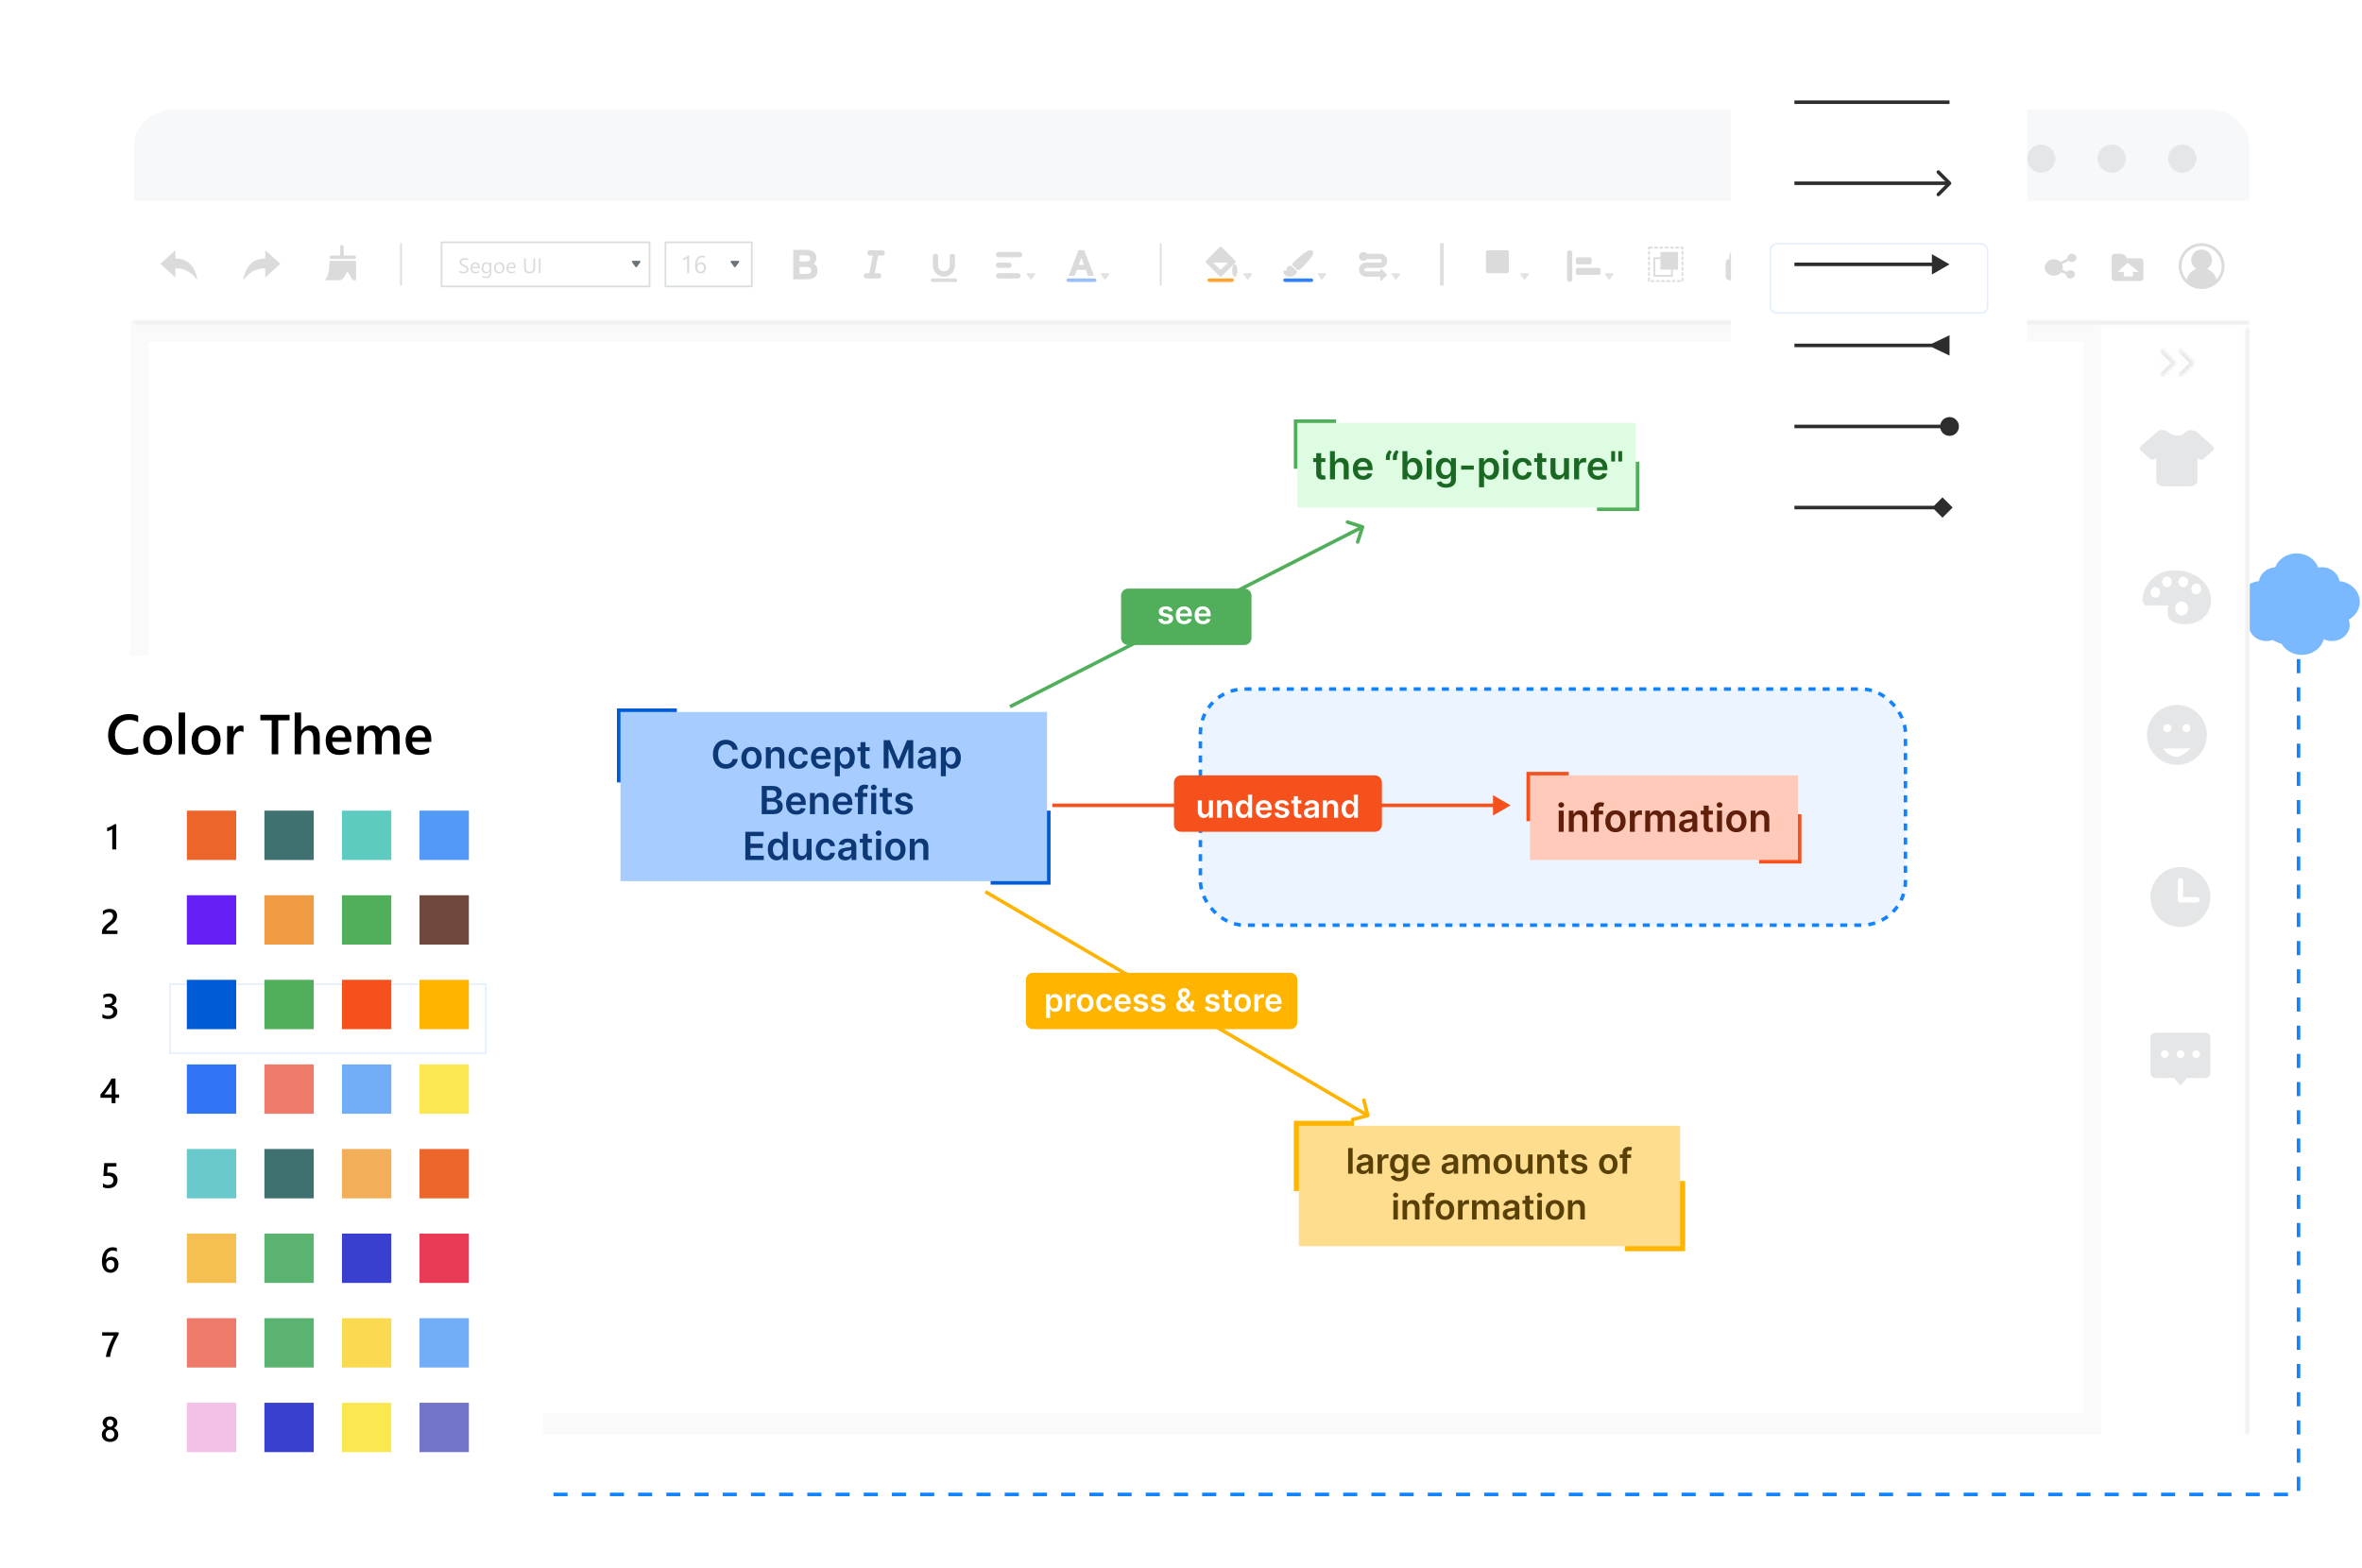<svg fill="none" height="445" viewBox="0 0 670 445" width="670" xmlns="http://www.w3.org/2000/svg" xmlns:xlink="http://www.w3.org/1999/xlink"><filter id="a" color-interpolation-filters="sRGB" filterUnits="userSpaceOnUse" height="409" width="634" x="21.001" y="22"><feFlood flood-opacity="0" result="BackgroundImageFix"/><feColorMatrix in="SourceAlpha" result="hardAlpha" type="matrix" values="0 0 0 0 0 0 0 0 0 0 0 0 0 0 0 0 0 0 127 0"/><feOffset dy="7"/><feGaussianBlur stdDeviation="8.5"/><feColorMatrix type="matrix" values="0 0 0 0 0.525 0 0 0 0 0.616 0 0 0 0 0.659 0 0 0 0.2 0"/><feBlend in2="BackgroundImageFix" mode="normal" result="effect1_dropShadow_625_2845"/><feBlend in="SourceGraphic" in2="effect1_dropShadow_625_2845" mode="normal" result="shape"/></filter><filter id="b" color-interpolation-filters="sRGB" filterUnits="userSpaceOnUse" height="270" width="165" x="0" y="175"><feFlood flood-opacity="0" result="BackgroundImageFix"/><feColorMatrix in="SourceAlpha" result="hardAlpha" type="matrix" values="0 0 0 0 0 0 0 0 0 0 0 0 0 0 0 0 0 0 127 0"/><feOffset/><feGaussianBlur stdDeviation="5.5"/><feComposite in2="hardAlpha" operator="out"/><feColorMatrix type="matrix" values="0 0 0 0 0 0 0 0 0 0 0 0 0 0 0 0 0 0 0.25 0"/><feBlend in2="BackgroundImageFix" mode="normal" result="effect1_dropShadow_625_2845"/><feBlend in="SourceGraphic" in2="effect1_dropShadow_625_2845" mode="normal" result="shape"/></filter><filter id="c" color-interpolation-filters="sRGB" filterUnits="userSpaceOnUse" height="54" width="124" x="31" y="262"><feFlood flood-opacity="0" result="BackgroundImageFix"/><feColorMatrix in="SourceAlpha" result="hardAlpha" type="matrix" values="0 0 0 0 0 0 0 0 0 0 0 0 0 0 0 0 0 0 127 0"/><feOffset dy="4"/><feGaussianBlur stdDeviation="8.5"/><feComposite in2="hardAlpha" operator="out"/><feColorMatrix type="matrix" values="0 0 0 0 0.054 0 0 0 0 0.208 0 0 0 0 0.35 0 0 0 0.15 0"/><feBlend in2="BackgroundImageFix" mode="normal" result="effect1_dropShadow_625_2845"/><feBlend in="SourceGraphic" in2="effect1_dropShadow_625_2845" mode="normal" result="shape"/></filter><filter id="d" color-interpolation-filters="sRGB" filterUnits="userSpaceOnUse" height="173" width="106" x="480" y="0"><feFlood flood-opacity="0" result="BackgroundImageFix"/><feColorMatrix in="SourceAlpha" result="hardAlpha" type="matrix" values="0 0 0 0 0 0 0 0 0 0 0 0 0 0 0 0 0 0 127 0"/><feOffset/><feGaussianBlur stdDeviation="5.5"/><feComposite in2="hardAlpha" operator="out"/><feColorMatrix type="matrix" values="0 0 0 0 0 0 0 0 0 0 0 0 0 0 0 0 0 0 0.25 0"/><feBlend in2="BackgroundImageFix" mode="normal" result="effect1_dropShadow_625_2845"/><feBlend in="SourceGraphic" in2="effect1_dropShadow_625_2845" mode="normal" result="shape"/></filter><filter id="e" color-interpolation-filters="sRGB" filterUnits="userSpaceOnUse" height="54" width="96" x="485" y="52"><feFlood flood-opacity="0" result="BackgroundImageFix"/><feColorMatrix in="SourceAlpha" result="hardAlpha" type="matrix" values="0 0 0 0 0 0 0 0 0 0 0 0 0 0 0 0 0 0 127 0"/><feOffset dy="4"/><feGaussianBlur stdDeviation="8.5"/><feComposite in2="hardAlpha" operator="out"/><feColorMatrix type="matrix" values="0 0 0 0 0.054 0 0 0 0 0.208 0 0 0 0 0.35 0 0 0 0.15 0"/><feBlend in2="BackgroundImageFix" mode="normal" result="effect1_dropShadow_625_2845"/><feBlend in="SourceGraphic" in2="effect1_dropShadow_625_2845" mode="normal" result="shape"/></filter><clipPath id="f"><path d="m610 91h17v16h-17z"/></clipPath><clipPath id="g"><path d="m125.001 68.5h59.5v13h-59.5z"/></clipPath><clipPath id="h"><path d="m188.501 68.5h25v13h-25z"/></clipPath><mask id="i" fill="#fff"><path clip-rule="evenodd" d="m38.001 92v-1h600v1z" fill="#fff" fill-rule="evenodd"/></mask><mask id="j" fill="#fff"><path clip-rule="evenodd" d="m637 93h1v314h-1z" fill="#fff" fill-rule="evenodd"/></mask><mask id="k" fill="#fff"><path clip-rule="evenodd" d="m618.217 98.771 3.977 3.916c.169.166.169.436 0 .602l-3.977 3.915" fill="#fff" fill-rule="evenodd"/></mask><mask id="l" fill="#fff"><path clip-rule="evenodd" d="m612.963 98.771 3.977 3.916c.169.166.169.436 0 .602l-3.977 3.915" fill="#fff" fill-rule="evenodd"/></mask><mask id="m" fill="#fff"><rect fill="#fff" height="6.5" rx=".5" width="6.5" x="423.001" y="72.5"/></mask><path d="m133 424h519v-238" stroke="#1283ff" stroke-dasharray="4 4"/><path clip-rule="evenodd" d="m669.375 170.749c0-3.048-2.531-5.555-5.776-5.861-.334-2.236-2.43-3.958-4.967-3.958-.358 0-.708.034-1.045.1-.853-2.342-3.269-4.03-6.117-4.03-2.811 0-5.202 1.646-6.083 3.941-2.375.152-4.294 1.816-4.612 3.947-3.245.306-5.775 2.813-5.775 5.861 0 2.148 1.257 4.028 3.136 5.058-.176.467-.271.969-.271 1.491 0 2.531 2.244 4.583 5.013 4.583.625 0 1.224-.105 1.776-.296.792.456 1.648.826 2.555 1.095 1.083 1.862 3.227 3.13 5.694 3.13 3.019 0 5.552-1.897 6.253-4.459.699.339 1.495.53 2.341.53 2.769 0 5.013-2.052 5.013-4.583 0-.522-.095-1.024-.271-1.491 1.878-1.03 3.136-2.91 3.136-5.058z" fill="#7ab9ff" fill-rule="evenodd"/><g filter="url(#a)"><path clip-rule="evenodd" d="m49.89 32h576.222c6.566 0 11.889 6.01 11.889 13.425v348.15c0 7.415-5.323 13.425-11.889 13.425h-576.222c-6.566 0-11.889-6.01-11.889-13.425v-348.15c0-7.415 5.323-13.425 11.889-13.425z" fill="#fff" fill-rule="evenodd"/></g><path d="m37 91h559v316h-546c-7.18 0-13-5.82-13-13z" fill="#fafafa"/><path d="m42 97h549v304h-536c-7.18 0-13-5.82-13-13z" fill="#fff"/><rect fill="#ebf4ff" height="67" rx="12.5" stroke="#1283ff" stroke-dasharray="2 2" width="200" x="340.5" y="195.5"/><path d="m388.127 316.984c.267-.07.427-.343.357-.611l-1.139-4.353c-.07-.267-.343-.427-.611-.357-.267.07-.427.343-.357.61l1.013 3.87-3.87 1.012c-.267.07-.427.343-.357.611.07.267.343.427.61.357zm-108.88-63.552 108.5 63.5.506-.864-108.5-63.5z" fill="#ffb401"/><path d="m428.5 228.5-5-2.887v5.774zm-130 .5h125.5v-1h-125.5z" fill="#f6511d"/><path d="m333 222c0-1.105.895-2 2-2h55c1.105 0 2 .895 2 2v12c0 1.105-.895 2-2 2h-55c-1.105 0-2-.895-2-2z" fill="#f6511d"/><path d="m386.976 149.654c.085-.262-.059-.544-.322-.63l-4.28-1.389c-.263-.085-.545.059-.63.322-.085.262.059.544.321.63l3.805 1.234-1.235 3.805c-.085.263.059.545.322.63.262.085.544-.059.63-.321zm-100.249 51.291 100-51-.454-.89-100 51z" fill="#51af5c"/><path d="m318.5 169c0-.828.672-1.5 1.5-1.5h33c.828 0 1.5.672 1.5 1.5v12c0 .828-.672 1.5-1.5 1.5h-33c-.828 0-1.5-.672-1.5-1.5z" fill="#51af5c" stroke="#51af5c"/><path d="m291 278c0-1.105.895-2 2-2h73c1.105 0 2 .895 2 2v12c0 1.105-.895 2-2 2h-73c-1.105 0-2-.895-2-2z" fill="#ffb400"/><path d="m175 201h17v21h-17z" fill="#005bd7"/><path d="m298 230h-17v21h17z" fill="#005bd7"/><path d="m176 202h121v48h-121z" fill="#a7ccff"/><path d="m209.286 212.699h-1.461c-.042-.239-.119-.452-.231-.637-.112-.187-.251-.346-.418-.476-.166-.13-.356-.228-.57-.293-.211-.068-.439-.102-.684-.102-.434 0-.82.11-1.156.329-.336.216-.599.533-.789.953-.19.416-.285.925-.285 1.527 0 .612.095 1.128.285 1.547.193.417.456.732.789.945.336.211.72.317 1.153.317.239 0 .463-.032.671-.094.211-.065.4-.16.567-.285.169-.125.311-.279.426-.461.117-.183.198-.391.242-.625l1.461.008c-.055.38-.173.737-.356 1.07-.179.333-.415.627-.707.883-.291.252-.633.45-1.023.593-.391.141-.824.211-1.301.211-.703 0-1.331-.162-1.883-.488-.552-.325-.987-.795-1.304-1.41-.318-.615-.477-1.352-.477-2.211 0-.862.16-1.599.48-2.211.321-.615.757-1.085 1.309-1.41.552-.326 1.177-.488 1.875-.488.445 0 .859.062 1.242.187s.724.309 1.024.551c.299.239.545.534.738.883.195.346.323.742.383 1.187zm3.882 5.418c-.586 0-1.094-.129-1.524-.387-.43-.257-.763-.618-1-1.082-.234-.463-.351-1.005-.351-1.625 0-.619.117-1.162.351-1.628.237-.467.57-.829 1-1.086.43-.258.938-.387 1.524-.387s1.093.129 1.523.387c.43.257.762.619.996 1.086.237.466.356 1.009.356 1.628 0 .62-.119 1.162-.356 1.625-.234.464-.566.825-.996 1.082-.43.258-.937.387-1.523.387zm.007-1.133c.318 0 .584-.087.797-.261.214-.177.373-.414.477-.711.107-.297.16-.628.16-.992 0-.368-.053-.7-.16-.997-.104-.299-.263-.537-.477-.714-.213-.177-.479-.266-.797-.266-.325 0-.596.089-.812.266-.214.177-.374.415-.481.714-.104.297-.156.629-.156.997 0 .364.052.695.156.992.107.297.267.534.481.711.216.174.487.261.812.261zm5.482-2.5v3.516h-1.414v-6h1.351v1.02h.071c.138-.336.358-.603.66-.801.305-.198.681-.297 1.129-.297.414 0 .774.088 1.082.265.31.178.549.434.719.77.171.336.256.744.253 1.223v3.82h-1.414v-3.602c0-.401-.104-.714-.312-.941-.206-.227-.491-.34-.856-.34-.247 0-.467.055-.66.164-.19.107-.34.262-.449.465-.107.203-.16.449-.16.738zm7.906 3.633c-.599 0-1.113-.131-1.543-.394-.427-.263-.756-.627-.988-1.09-.229-.466-.344-1.003-.344-1.61 0-.609.117-1.147.352-1.613.234-.469.565-.833.992-1.094.43-.263.937-.394 1.523-.394.487 0 .918.09 1.293.269.378.177.679.429.903.754.224.323.351.701.382 1.133h-1.351c-.055-.289-.185-.53-.391-.723-.203-.195-.475-.293-.816-.293-.289 0-.543.079-.762.235-.219.154-.389.375-.512.664-.119.289-.179.635-.179 1.039 0 .409.06.76.179 1.055.12.291.288.517.504.675.219.157.476.235.77.235.208 0 .394-.039.558-.117.167-.081.306-.197.418-.348s.189-.335.231-.551h1.351c-.033.425-.158.801-.375 1.129-.216.326-.51.581-.882.766-.373.182-.81.273-1.313.273zm6.388 0c-.602 0-1.121-.125-1.559-.375-.435-.252-.769-.609-1.004-1.07-.234-.464-.351-1.009-.351-1.637 0-.617.117-1.159.351-1.625.237-.469.568-.833.992-1.094.425-.263.924-.394 1.497-.394.369 0 .718.06 1.046.18.331.117.623.299.875.546.256.248.456.563.602.946.146.38.219.833.219 1.359v.434h-4.918v-.953h3.562c-.002-.271-.061-.512-.175-.723-.115-.214-.275-.382-.481-.504-.203-.122-.44-.184-.711-.184-.289 0-.543.071-.762.211-.218.138-.389.321-.511.547-.12.224-.181.47-.184.739v.832c0 .349.064.648.191.898.128.247.306.437.536.57.229.131.497.196.804.196.206 0 .392-.029.559-.086.167-.06.311-.147.434-.262.122-.115.214-.257.277-.426l1.32.149c-.083.349-.242.653-.476.914-.232.257-.529.458-.891.601-.362.141-.776.211-1.242.211zm3.864 2.133v-8.25h1.391v.992h.082c.073-.146.175-.301.308-.465.133-.166.313-.308.539-.425.227-.12.516-.18.868-.18.463 0 .881.118 1.253.355.375.235.672.582.891 1.043.221.459.332 1.021.332 1.688 0 .659-.108 1.219-.324 1.679-.216.461-.511.813-.883 1.055s-.794.363-1.266.363c-.343 0-.628-.057-.855-.171-.227-.115-.409-.253-.547-.414-.135-.165-.241-.319-.316-.465h-.059v3.195zm1.387-5.25c0 .388.054.728.164 1.02.112.291.272.519.48.683.211.162.466.242.766.242.312 0 .574-.083.785-.25.211-.169.37-.399.477-.691.109-.294.164-.629.164-1.004 0-.372-.054-.703-.16-.992-.107-.289-.266-.516-.477-.68s-.474-.246-.789-.246c-.302 0-.559.079-.77.238s-.371.382-.48.668c-.107.287-.16.624-.16 1.012zm8.484-3v1.094h-3.449v-1.094zm-2.598-1.438h1.415v5.633c0 .19.028.336.085.438.06.099.139.166.235.203.096.036.203.055.32.055.089 0 .169-.007.242-.02.076-.013.133-.025.172-.035l.239 1.105c-.076.026-.184.055-.325.086-.138.032-.307.05-.508.055-.354.01-.673-.043-.957-.16-.283-.12-.509-.305-.675-.555-.164-.25-.245-.562-.243-.937zm6.572-.562h1.773l2.375 5.797h.094l2.375-5.797h1.773v8h-1.39v-5.496h-.074l-2.211 5.473h-1.039l-2.211-5.485h-.075v5.508h-1.39zm11.633 8.121c-.381 0-.723-.068-1.028-.203-.302-.138-.541-.341-.719-.609-.174-.269-.261-.599-.261-.993 0-.338.062-.618.187-.839.125-.222.296-.399.512-.532s.46-.233.73-.3c.274-.071.556-.122.848-.153.352-.036.637-.069.856-.097.218-.032.377-.079.476-.141.102-.065.152-.165.152-.301v-.023c0-.295-.087-.522-.261-.684-.175-.161-.426-.242-.754-.242-.346 0-.621.075-.824.226-.201.152-.336.33-.407.536l-1.32-.188c.104-.364.276-.669.516-.914.239-.247.532-.432.879-.555.346-.125.729-.187 1.148-.187.289 0 .577.034.863.101.287.068.549.18.785.336.237.154.428.364.571.629.146.266.219.598.219.996v4.016h-1.36v-.824h-.047c-.086.166-.207.323-.363.469-.154.143-.348.259-.582.347-.232.086-.504.129-.816.129zm.367-1.039c.284 0 .53-.056.738-.168.208-.115.369-.266.481-.453.114-.188.171-.392.171-.613v-.707c-.044.036-.119.07-.226.101-.104.031-.222.059-.352.082-.13.024-.259.044-.386.063-.128.018-.239.034-.332.047-.211.028-.4.075-.567.14s-.298.156-.394.274c-.097.114-.145.263-.145.445 0 .26.095.457.285.59s.433.199.727.199zm4.222 3.168v-8.25h1.391v.992h.082c.073-.146.176-.301.309-.465.132-.166.312-.308.539-.425.226-.12.515-.18.867-.18.463 0 .881.118 1.254.355.375.235.672.582.89 1.043.222.459.332 1.021.332 1.688 0 .659-.108 1.219-.324 1.679-.216.461-.51.813-.883 1.055-.372.242-.794.363-1.265.363-.344 0-.629-.057-.856-.171-.226-.115-.408-.253-.547-.414-.135-.165-.24-.319-.316-.465h-.059v3.195zm1.387-5.25c0 .388.055.728.164 1.02.112.291.272.519.481.683.211.162.466.242.765.242.313 0 .575-.083.785-.25.211-.169.37-.399.477-.691.109-.294.164-.629.164-1.004 0-.372-.053-.703-.16-.992s-.266-.516-.477-.68-.474-.246-.789-.246c-.302 0-.558.079-.769.238s-.371.382-.481.668c-.106.287-.16.624-.16 1.012zm-52.199 16v-8h3.062c.579 0 1.059.091 1.442.273.385.18.673.426.863.739.193.312.289.666.289 1.062 0 .326-.062.604-.187.836-.125.229-.293.416-.504.559s-.447.246-.707.308v.078c.284.016.556.103.816.262.263.156.478.378.645.664.166.287.25.633.25 1.039 0 .414-.101.787-.301 1.117-.201.329-.503.588-.906.778-.404.19-.912.285-1.524.285zm1.449-1.211h1.559c.526 0 .905-.1 1.136-.301.235-.203.352-.463.352-.781 0-.237-.059-.45-.176-.641-.117-.192-.284-.343-.5-.453-.216-.112-.474-.168-.773-.168h-1.598zm0-3.387h1.434c.25 0 .475-.045.676-.136.2-.094.358-.226.472-.395.117-.172.176-.375.176-.609 0-.31-.109-.565-.328-.766-.216-.2-.538-.301-.965-.301h-1.465zm8.374 4.715c-.601 0-1.121-.125-1.558-.375-.435-.252-.77-.609-1.004-1.07-.235-.464-.352-1.009-.352-1.637 0-.617.117-1.159.352-1.625.237-.469.567-.833.992-1.094.424-.263.923-.394 1.496-.394.37 0 .719.06 1.047.18.331.117.622.299.875.546.255.248.456.563.601.946.146.38.219.833.219 1.359v.434h-4.918v-.953h3.563c-.003-.271-.062-.512-.176-.723-.115-.214-.275-.382-.481-.504-.203-.122-.44-.184-.711-.184-.289 0-.542.071-.761.211-.219.138-.39.321-.512.547-.12.224-.181.47-.184.739v.832c0 .349.064.648.192.898.127.247.306.437.535.57.229.131.497.196.805.196.205 0 .392-.029.558-.086.167-.06.311-.147.434-.262.122-.115.215-.257.277-.426l1.321.149c-.084.349-.243.653-.477.914-.232.257-.529.458-.891.601-.362.141-.776.211-1.242.211zm5.278-3.633v3.516h-1.414v-6h1.352v1.02h.07c.138-.336.358-.603.66-.801.305-.198.681-.297 1.129-.297.414 0 .775.088 1.082.265.31.178.55.434.719.77.172.336.257.744.254 1.223v3.82h-1.414v-3.602c0-.401-.104-.714-.313-.941-.205-.227-.49-.34-.855-.34-.247 0-.467.055-.66.164-.19.107-.34.262-.449.465-.107.203-.161.449-.161.738zm7.946 3.633c-.602 0-1.121-.125-1.559-.375-.435-.252-.769-.609-1.004-1.07-.234-.464-.351-1.009-.351-1.637 0-.617.117-1.159.351-1.625.237-.469.568-.833.992-1.094.425-.263.924-.394 1.497-.394.369 0 .718.06 1.046.18.331.117.623.299.875.546.256.248.456.563.602.946.146.38.219.833.219 1.359v.434h-4.918v-.953h3.562c-.002-.271-.061-.512-.175-.723-.115-.214-.275-.382-.481-.504-.203-.122-.44-.184-.711-.184-.289 0-.543.071-.762.211-.218.138-.389.321-.511.547-.12.224-.181.47-.184.739v.832c0 .349.064.648.191.898.128.247.306.437.536.57.229.131.497.196.804.196.206 0 .392-.029.559-.086.167-.06.311-.147.434-.262.122-.115.214-.257.277-.426l1.32.149c-.083.349-.242.653-.476.914-.232.257-.529.458-.891.601-.362.141-.776.211-1.242.211zm6.903-6.117v1.094h-3.547v-1.094zm-2.66 6v-6.566c0-.404.083-.74.25-1.008.169-.268.396-.469.68-.602s.599-.199.945-.199c.245 0 .462.02.652.059s.331.074.422.105l-.281 1.094c-.06-.018-.135-.037-.227-.055-.091-.021-.192-.031-.304-.031-.263 0-.45.064-.559.191-.107.125-.16.305-.16.539v6.473zm3.768 0v-6h1.414v6zm.71-6.852c-.223 0-.416-.074-.578-.222-.161-.151-.242-.332-.242-.543 0-.214.081-.395.242-.543.162-.151.355-.227.578-.227.227 0 .42.076.579.227.161.148.242.329.242.543 0 .211-.081.392-.242.543-.159.148-.352.222-.579.222zm5.154.852v1.094h-3.449v-1.094zm-2.598-1.438h1.414v5.633c0 .19.029.336.086.438.06.099.138.166.235.203.096.036.203.055.32.055.088 0 .169-.007.242-.02.076-.013.133-.025.172-.035l.238 1.105c-.075.026-.183.055-.324.086-.138.032-.307.05-.508.055-.354.01-.673-.043-.957-.16-.284-.12-.509-.305-.676-.555-.164-.25-.244-.562-.242-.937zm8.437 3.024-1.289.141c-.037-.131-.101-.253-.192-.368-.088-.114-.208-.207-.359-.277s-.336-.105-.555-.105c-.294 0-.542.063-.742.191-.198.128-.296.293-.293.496-.003.175.061.316.191.426.133.109.352.199.657.269l1.023.219c.568.123.99.317 1.266.582.278.266.419.613.422 1.043-.003.378-.114.711-.332 1-.217.287-.517.511-.903.672-.385.161-.828.242-1.328.242-.734 0-1.325-.153-1.773-.461-.448-.31-.715-.741-.801-1.293l1.379-.133c.062.271.195.476.398.614s.468.207.793.207c.336 0 .606-.069.809-.207.205-.138.308-.309.308-.512 0-.172-.066-.314-.199-.426-.13-.112-.333-.198-.609-.258l-1.024-.214c-.575-.12-1.001-.322-1.277-.606-.276-.286-.413-.648-.41-1.086-.003-.37.097-.69.301-.961.205-.273.49-.484.855-.633.367-.151.79-.226 1.27-.226.703 0 1.256.15 1.66.449.406.3.657.705.754 1.215zm-47.407 17.414v-8h5.203v1.215h-3.754v2.172h3.485v1.215h-3.485v2.183h3.785v1.215zm8.846.105c-.472 0-.894-.121-1.266-.363s-.667-.594-.883-1.055c-.216-.46-.324-1.02-.324-1.679 0-.667.109-1.229.328-1.688.221-.461.52-.808.895-1.043.375-.237.793-.355 1.254-.355.351 0 .64.06.867.18.226.117.406.259.539.425.133.164.235.319.308.465h.059v-2.992h1.418v8h-1.391v-.945h-.086c-.073.146-.178.3-.316.465-.138.161-.32.299-.547.414-.226.114-.512.171-.855.171zm.394-1.16c.3 0 .555-.08.766-.242.211-.164.371-.392.48-.683.11-.292.164-.632.164-1.02s-.054-.725-.164-1.012c-.107-.286-.265-.509-.476-.668-.209-.159-.465-.238-.77-.238-.315 0-.578.082-.789.246s-.37.391-.476.68c-.107.289-.161.62-.161.992 0 .375.054.71.161 1.004.109.292.269.522.48.691.214.167.475.25.785.25zm8.132-1.468v-3.477h1.414v6h-1.371v-1.066h-.063c-.135.336-.358.61-.667.824-.308.213-.687.32-1.137.32-.393 0-.741-.087-1.043-.262-.3-.177-.534-.433-.703-.769-.17-.339-.254-.748-.254-1.227v-3.82h1.414v3.602c0 .38.104.682.312.906.209.224.482.336.821.336.208 0 .41-.051.605-.153.195-.101.356-.252.481-.453.127-.203.191-.457.191-.761zm5.485 2.64c-.599 0-1.113-.131-1.543-.394-.427-.263-.756-.627-.988-1.09-.229-.466-.344-1.003-.344-1.61 0-.609.118-1.147.352-1.613.234-.469.565-.833.992-1.094.43-.263.938-.394 1.524-.394.487 0 .918.09 1.293.269.377.177.678.429.902.754.224.323.351.701.383 1.133h-1.352c-.055-.289-.185-.53-.391-.723-.203-.195-.475-.293-.816-.293-.289 0-.543.079-.762.235-.218.154-.389.375-.511.664-.12.289-.18.635-.18 1.039 0 .409.06.76.18 1.055.119.291.287.517.504.675.218.157.475.235.769.235.208 0 .395-.039.559-.117.166-.081.306-.197.418-.348s.188-.335.23-.551h1.352c-.034.425-.159.801-.375 1.129-.216.326-.511.581-.883.766-.373.182-.81.273-1.313.273zm5.458.004c-.38 0-.722-.068-1.027-.203-.302-.138-.542-.341-.719-.609-.174-.269-.261-.599-.261-.993 0-.338.062-.618.187-.839.125-.222.296-.399.512-.532s.459-.233.73-.3c.274-.071.556-.122.848-.153.351-.036.637-.069.855-.097.219-.032.378-.079.477-.141.101-.065.152-.165.152-.301v-.023c0-.295-.087-.522-.261-.684-.175-.161-.426-.242-.754-.242-.347 0-.621.075-.825.226-.2.152-.336.33-.406.536l-1.32-.188c.104-.364.276-.669.515-.914.24-.247.533-.432.879-.555.347-.125.73-.187 1.149-.187.289 0 .577.034.863.101.287.068.548.18.785.336.237.154.427.364.571.629.145.266.218.598.218.996v4.016h-1.359v-.824h-.047c-.086.166-.207.323-.363.469-.154.143-.348.259-.582.347-.232.086-.504.129-.817.129zm.368-1.039c.283 0 .53-.056.738-.168.208-.115.368-.266.48-.453.115-.188.172-.392.172-.613v-.707c-.044.036-.12.07-.226.101-.105.031-.222.059-.352.082-.13.024-.259.044-.387.063-.127.018-.238.034-.332.047-.211.028-.399.075-.566.14s-.298.156-.395.274c-.096.114-.144.263-.144.445 0 .26.095.457.285.59s.432.199.727.199zm7.218-5.082v1.094h-3.449v-1.094zm-2.597-1.438h1.414v5.633c0 .19.028.336.086.438.06.099.138.166.234.203.096.036.203.055.32.055.089 0 .17-.007.243-.02.075-.013.132-.025.171-.035l.239 1.105c-.076.026-.184.055-.325.086-.138.032-.307.05-.507.055-.355.01-.674-.043-.957-.16-.284-.12-.509-.305-.676-.555-.164-.25-.245-.562-.242-.937zm3.78 7.438v-6h1.414v6zm.711-6.852c-.224 0-.417-.074-.578-.222-.162-.151-.242-.332-.242-.543 0-.214.08-.395.242-.543.161-.151.354-.227.578-.227.226 0 .419.076.578.227.161.148.242.329.242.543 0 .211-.081.392-.242.543-.159.148-.352.222-.578.222zm4.774 6.969c-.586 0-1.093-.129-1.523-.387-.43-.257-.763-.618-1-1.082-.235-.463-.352-1.005-.352-1.625 0-.619.117-1.162.352-1.628.237-.467.57-.829 1-1.086.43-.258.937-.387 1.523-.387s1.094.129 1.524.387c.429.257.761.619.996 1.086.237.466.355 1.009.355 1.628 0 .62-.118 1.162-.355 1.625-.235.464-.567.825-.996 1.082-.43.258-.938.387-1.524.387zm.008-1.133c.318 0 .583-.087.797-.261.214-.177.372-.414.477-.711.106-.297.16-.628.16-.992 0-.368-.054-.7-.16-.997-.105-.299-.263-.537-.477-.714s-.479-.266-.797-.266c-.325 0-.596.089-.812.266-.214.177-.374.415-.481.714-.104.297-.156.629-.156.997 0 .364.052.695.156.992.107.297.267.534.481.711.216.174.487.261.812.261zm5.482-2.5v3.516h-1.415v-6h1.352v1.02h.07c.138-.336.358-.603.66-.801.305-.198.681-.297 1.129-.297.414 0 .775.088 1.082.265.31.178.55.434.719.77.172.336.257.744.254 1.223v3.82h-1.414v-3.602c0-.401-.104-.714-.312-.941-.206-.227-.491-.34-.856-.34-.247 0-.467.055-.66.164-.19.107-.34.262-.449.465-.107.203-.16.449-.16.738z" fill="#0c3875"/><path d="m367 119h12v14h-12z" fill="#51af5c"/><path d="m453 145h12v-14h-12z" fill="#51af5c"/><path d="m368 120h96v24h-96z" fill="#defce1"/><path d="m375.954 130v1.094h-3.449v-1.094zm-2.598-1.438h1.415v5.633c0 .19.028.336.085.438.06.099.138.166.235.203.096.036.203.055.32.055.089 0 .169-.007.242-.02.076-.013.133-.025.172-.035l.238 1.105c-.075.026-.183.055-.324.086-.138.032-.307.05-.508.055-.354.01-.673-.043-.957-.16-.283-.12-.509-.305-.675-.555-.164-.25-.245-.562-.243-.937zm5.324 3.922v3.516h-1.414v-8h1.382v3.02h.071c.14-.339.358-.606.652-.801.297-.198.675-.297 1.133-.297.417 0 .78.087 1.09.262.31.174.549.429.719.765.171.336.257.746.257 1.231v3.82h-1.414v-3.602c0-.403-.104-.717-.312-.941-.206-.227-.495-.34-.867-.34-.25 0-.474.055-.672.164-.196.107-.349.262-.461.465-.11.203-.164.449-.164.738zm7.988 3.633c-.602 0-1.121-.125-1.559-.375-.435-.252-.769-.609-1.004-1.07-.234-.464-.351-1.009-.351-1.637 0-.617.117-1.159.351-1.625.237-.469.568-.833.993-1.094.424-.263.923-.394 1.496-.394.37 0 .719.06 1.047.18.33.117.622.299.875.546.255.248.455.563.601.946.146.38.219.833.219 1.359v.434h-4.918v-.953h3.562c-.002-.271-.061-.512-.175-.723-.115-.214-.275-.382-.481-.504-.203-.122-.44-.184-.711-.184-.289 0-.543.071-.761.211-.219.138-.39.321-.512.547-.12.224-.181.47-.184.739v.832c0 .349.064.648.192.898.127.247.306.437.535.57.229.131.497.196.805.196.205 0 .391-.029.558-.086.167-.06.311-.147.434-.262.122-.115.215-.257.277-.426l1.32.149c-.083.349-.242.653-.476.914-.232.257-.529.458-.891.601-.362.141-.776.211-1.242.211zm6.448-5.617v-.797c0-.229.043-.467.129-.715.089-.25.208-.485.359-.707.154-.224.326-.413.516-.566l.656.426c-.153.231-.282.474-.386.726-.102.25-.151.526-.149.828v.805zm1.981 0v-.797c0-.229.043-.467.129-.715.088-.25.208-.485.359-.707.154-.224.325-.413.516-.566l.656.426c-.154.231-.283.474-.387.726-.101.25-.151.526-.148.828v.805zm2.716 5.5v-8h1.415v2.992h.058c.073-.146.176-.301.309-.465.133-.166.312-.308.539-.425.226-.12.515-.18.867-.18.464 0 .881.118 1.254.355.375.235.672.582.891 1.043.221.459.332 1.021.332 1.688 0 .659-.109 1.219-.325 1.679-.216.461-.51.813-.882 1.055-.373.242-.795.363-1.266.363-.344 0-.629-.057-.856-.171-.226-.115-.408-.253-.546-.414-.136-.165-.241-.319-.317-.465h-.082v.945zm1.387-3c0 .388.055.728.164 1.02.112.291.272.519.481.683.211.162.466.242.765.242.313 0 .575-.083.786-.25.21-.169.369-.399.476-.691.109-.294.164-.629.164-1.004 0-.372-.053-.703-.16-.992s-.266-.516-.477-.68-.474-.246-.789-.246c-.302 0-.558.079-.769.238s-.371.382-.481.668c-.106.287-.16.624-.16 1.012zm5.48 3v-6h1.414v6zm.711-6.852c-.224 0-.417-.074-.579-.222-.161-.151-.242-.332-.242-.543 0-.214.081-.395.242-.543.162-.151.355-.227.579-.227.226 0 .419.076.578.227.161.148.242.329.242.543 0 .211-.081.392-.242.543-.159.148-.352.222-.578.222zm4.766 9.227c-.508 0-.944-.069-1.308-.207-.365-.135-.658-.318-.879-.547-.222-.229-.375-.483-.461-.762l1.273-.308c.058.117.141.233.25.347.11.118.257.214.442.29.187.078.423.117.707.117.401 0 .733-.098.996-.293.263-.193.394-.511.394-.953v-1.137h-.07c-.073.146-.18.295-.32.449-.138.154-.322.283-.551.387-.227.104-.512.156-.856.156-.461 0-.878-.108-1.253-.324-.373-.219-.67-.544-.891-.977-.219-.435-.328-.979-.328-1.633 0-.658.109-1.214.328-1.668.221-.455.519-.8.894-1.035.375-.237.793-.355 1.254-.355.352 0 .641.06.868.18.229.117.411.259.546.425.136.164.239.319.309.465h.078v-.992h1.395v6.098c0 .513-.123.937-.368 1.273-.244.336-.579.587-1.003.754-.425.167-.907.25-1.446.25zm.012-3.57c.299 0 .555-.073.766-.219s.371-.356.48-.629.164-.602.164-.984c0-.378-.055-.709-.164-.993-.107-.283-.266-.503-.477-.66-.208-.159-.464-.238-.769-.238-.315 0-.578.082-.789.246s-.37.389-.477.676c-.106.284-.16.607-.16.969 0 .367.054.688.16.965.11.273.27.486.481.64.213.151.475.227.785.227zm7.891-2.719v1.164h-3.602v-1.164zm1.487 6.164v-8.25h1.391v.992h.082c.072-.146.175-.301.308-.465.133-.166.313-.308.539-.425.227-.12.516-.18.867-.18.464 0 .882.118 1.254.355.375.235.672.582.891 1.043.221.459.332 1.021.332 1.688 0 .659-.108 1.219-.324 1.679-.216.461-.511.813-.883 1.055s-.794.363-1.266.363c-.343 0-.629-.057-.855-.171-.227-.115-.409-.253-.547-.414-.135-.165-.241-.319-.316-.465h-.059v3.195zm1.387-5.25c0 .388.054.728.164 1.02.112.291.272.519.48.683.211.162.466.242.766.242.312 0 .574-.083.785-.25.211-.169.37-.399.476-.691.11-.294.165-.629.165-1.004 0-.372-.054-.703-.161-.992-.106-.289-.265-.516-.476-.68s-.474-.246-.789-.246c-.302 0-.559.079-.77.238s-.371.382-.48.668c-.107.287-.16.624-.16 1.012zm5.488 3v-6h1.414v6zm.711-6.852c-.224 0-.417-.074-.578-.222-.162-.151-.242-.332-.242-.543 0-.214.08-.395.242-.543.161-.151.354-.227.578-.227.226 0 .419.076.578.227.161.148.242.329.242.543 0 .211-.081.392-.242.543-.159.148-.352.222-.578.222zm4.774 6.969c-.599 0-1.113-.131-1.543-.394-.427-.263-.756-.627-.988-1.09-.229-.466-.344-1.003-.344-1.61 0-.609.117-1.147.352-1.613.234-.469.565-.833.992-1.094.43-.263.937-.394 1.523-.394.487 0 .918.09 1.293.269.378.177.679.429.903.754.224.323.351.701.383 1.133h-1.352c-.055-.289-.185-.53-.391-.723-.203-.195-.475-.293-.816-.293-.289 0-.543.079-.762.235-.219.154-.389.375-.511.664-.12.289-.18.635-.18 1.039 0 .409.06.76.18 1.055.119.291.287.517.503.675.219.157.476.235.77.235.208 0 .394-.039.559-.117.166-.081.306-.197.418-.348.111-.151.188-.335.23-.551h1.352c-.034.425-.159.801-.375 1.129-.217.326-.511.581-.883.766-.373.182-.81.273-1.313.273zm6.728-6.117v1.094h-3.449v-1.094zm-2.598-1.438h1.414v5.633c0 .19.029.336.086.438.06.099.138.166.234.203.097.036.204.055.321.055.088 0 .169-.007.242-.02.076-.013.133-.025.172-.035l.238 1.105c-.075.026-.183.055-.324.086-.138.032-.307.05-.508.055-.354.01-.673-.043-.957-.16-.284-.12-.509-.305-.676-.555-.164-.25-.244-.562-.242-.937zm7.605 4.915v-3.477h1.414v6h-1.371v-1.066h-.063c-.135.336-.358.61-.668.824-.307.213-.686.32-1.137.32-.393 0-.741-.087-1.043-.262-.299-.177-.533-.433-.703-.769-.169-.339-.254-.748-.254-1.227v-3.82h1.414v3.602c0 .38.105.682.313.906s.482.336.82.336c.209 0 .41-.051.606-.153.195-.101.355-.252.48-.453.128-.203.192-.457.192-.761zm2.868 2.523v-6h1.371v1h.062c.11-.346.297-.613.563-.801.268-.19.574-.285.918-.285.078 0 .165.004.262.012.099.005.181.014.246.027v1.301c-.06-.021-.155-.039-.286-.055-.127-.018-.251-.027-.371-.027-.257 0-.489.056-.695.168-.203.109-.363.262-.48.457-.118.195-.176.42-.176.676v3.527zm6.77.117c-.601 0-1.121-.125-1.558-.375-.435-.252-.77-.609-1.004-1.07-.235-.464-.352-1.009-.352-1.637 0-.617.117-1.159.352-1.625.237-.469.567-.833.992-1.094.424-.263.923-.394 1.496-.394.37 0 .719.06 1.047.18.331.117.622.299.875.546.255.248.456.563.601.946.146.38.219.833.219 1.359v.434h-4.918v-.953h3.563c-.003-.271-.061-.512-.176-.723-.115-.214-.275-.382-.48-.504-.204-.122-.441-.184-.711-.184-.289 0-.543.071-.762.211-.219.138-.389.321-.512.547-.12.224-.181.47-.183.739v.832c0 .349.063.648.191.898.128.247.306.437.535.57.229.131.498.196.805.196.206 0 .392-.029.558-.086.167-.06.312-.147.434-.262s.215-.257.277-.426l1.321.149c-.084.349-.243.653-.477.914-.232.257-.529.458-.891.601-.362.141-.776.211-1.242.211zm4.841-8.117v2.945h-1.078v-2.945zm2.012 0v2.945h-1.078v-2.945z" fill="#1b6824"/><path d="m332.67 173.388-1.055.116c-.03-.107-.082-.207-.157-.301-.072-.094-.17-.169-.294-.227-.123-.057-.274-.086-.453-.086-.241 0-.444.052-.608.157-.162.104-.241.239-.239.405-.002.143.05.259.156.349.109.089.288.163.537.22l.838.179c.464.1.809.259 1.035.476.228.218.343.502.345.854-.002.309-.092.582-.271.818-.177.234-.423.418-.739.55-.315.132-.677.198-1.086.198-.601 0-1.085-.126-1.451-.377-.367-.254-.585-.606-.656-1.058l1.129-.109c.051.222.159.389.326.502.166.113.382.169.648.169.275 0 .496-.056.662-.169.168-.113.252-.253.252-.419 0-.14-.054-.256-.163-.348-.106-.092-.272-.162-.498-.211l-.837-.176c-.471-.098-.82-.263-1.046-.495-.225-.235-.337-.531-.335-.889-.002-.302.08-.564.246-.786.168-.224.402-.396.7-.518.3-.123.647-.185 1.039-.185.575 0 1.028.123 1.358.368.332.245.538.576.617.993zm3.233 3.708c-.493 0-.918-.102-1.276-.307-.356-.207-.629-.499-.821-.876-.192-.379-.288-.825-.288-1.339 0-.505.096-.948.288-1.329.194-.384.464-.682.812-.895.347-.215.755-.323 1.224-.323.302 0 .588.049.856.147.271.096.51.245.716.447.209.203.373.461.492.774.12.311.179.682.179 1.112v.355h-4.023v-.78h2.914c-.002-.222-.05-.419-.143-.591-.094-.175-.225-.312-.394-.413-.166-.1-.36-.15-.581-.15-.237 0-.444.058-.623.173-.179.113-.319.262-.419.447-.098.184-.148.385-.15.604v.681c0 .286.052.531.156.735.105.203.251.358.438.467.188.106.407.16.659.16.168 0 .32-.024.457-.071.136-.049.254-.12.354-.214s.176-.21.227-.348l1.08.121c-.068.286-.198.535-.389.748-.19.211-.433.375-.729.492-.296.115-.635.173-1.016.173zm5.334 0c-.492 0-.917-.102-1.275-.307-.356-.207-.629-.499-.821-.876-.192-.379-.288-.825-.288-1.339 0-.505.096-.948.288-1.329.194-.384.464-.682.812-.895.347-.215.755-.323 1.224-.323.302 0 .588.049.856.147.271.096.51.245.716.447.209.203.373.461.492.774.12.311.179.682.179 1.112v.355h-4.023v-.78h2.914c-.002-.222-.05-.419-.143-.591-.094-.175-.225-.312-.394-.413-.166-.1-.36-.15-.581-.15-.237 0-.445.058-.623.173-.179.113-.319.262-.419.447-.098.184-.148.385-.15.604v.681c0 .286.052.531.156.735.105.203.251.358.438.467.188.106.407.16.658.16.169 0 .321-.024.457-.071.137-.049.255-.12.355-.214s.176-.21.227-.348l1.08.121c-.068.286-.198.535-.389.748-.19.211-.433.375-.729.492-.296.115-.635.173-1.017.173z" fill="#fff"/><path d="m342.902 229.935v-2.844h1.157v4.909h-1.122v-.873h-.051c-.111.275-.293.5-.547.675-.251.175-.561.262-.93.262-.322 0-.606-.071-.853-.214-.245-.145-.437-.355-.576-.63-.138-.277-.207-.611-.207-1.003v-3.126h1.157v2.947c0 .311.085.558.255.741.171.183.395.275.671.275.171 0 .336-.042.496-.125s.291-.206.393-.37c.104-.167.157-.374.157-.624zm3.503-.811v2.876h-1.157v-4.909h1.106v.834h.058c.113-.275.293-.493.54-.655.249-.162.557-.243.923-.243.339 0 .634.072.886.217.253.145.449.355.588.63.14.275.21.608.208 1v3.126h-1.157v-2.947c0-.328-.086-.585-.256-.77-.168-.185-.402-.278-.7-.278-.202 0-.383.045-.54.134-.156.088-.278.214-.368.381-.087.166-.131.367-.131.604zm6.149 2.962c-.385 0-.73-.099-1.035-.297s-.546-.486-.722-.863c-.177-.377-.266-.835-.266-1.374 0-.546.09-1.006.269-1.381.181-.377.425-.661.732-.853.306-.194.648-.291 1.026-.291.287 0 .524.049.709.147.185.096.332.212.441.348.109.135.193.261.253.381h.048v-2.448h1.16v6.545h-1.138v-.773h-.07c-.06.119-.146.246-.259.38-.113.132-.262.245-.448.339-.185.093-.418.14-.7.14zm.323-.949c.245 0 .454-.066.627-.198.172-.134.303-.321.393-.559.089-.239.134-.517.134-.835 0-.317-.045-.593-.134-.827-.088-.235-.218-.417-.39-.547-.171-.13-.381-.195-.63-.195-.258 0-.473.067-.645.202-.173.134-.303.319-.39.556-.088.236-.131.507-.131.811 0 .307.043.581.131.822.089.238.22.427.393.566.174.136.389.204.642.204zm5.698.959c-.492 0-.917-.102-1.275-.307-.356-.207-.63-.499-.822-.876-.191-.379-.287-.825-.287-1.339 0-.505.096-.948.287-1.329.194-.384.465-.682.812-.895.347-.215.755-.323 1.224-.323.303 0 .588.049.857.147.27.096.509.245.716.447.208.203.372.461.492.774.119.311.179.682.179 1.112v.355h-4.024v-.78h2.915c-.002-.222-.05-.419-.144-.591-.094-.175-.225-.312-.393-.413-.166-.1-.36-.15-.582-.15-.236 0-.444.058-.623.173-.179.113-.319.262-.419.447-.098.184-.148.385-.15.604v.681c0 .286.052.531.157.735.104.203.25.358.437.467.188.106.407.16.659.16.168 0 .321-.024.457-.071.136-.049.255-.12.355-.214s.175-.21.227-.348l1.08.121c-.068.286-.198.535-.39.748-.19.211-.433.375-.729.492-.296.115-.635.173-1.016.173zm7.042-3.708-1.055.116c-.03-.107-.082-.207-.157-.301-.072-.094-.17-.169-.294-.227-.123-.057-.275-.086-.454-.086-.24 0-.443.052-.607.157-.162.104-.242.239-.24.405-.002.143.05.259.157.349.109.089.288.163.537.22l.837.179c.465.1.81.259 1.036.476.228.218.343.502.345.854-.002.309-.093.582-.272.818-.177.234-.423.418-.738.55s-.678.198-1.087.198c-.6 0-1.084-.126-1.451-.377-.366-.254-.584-.606-.655-1.058l1.128-.109c.052.222.16.389.326.502.167.113.383.169.649.169.275 0 .496-.056.662-.169.168-.113.252-.253.252-.419 0-.14-.054-.256-.163-.348-.106-.092-.272-.162-.498-.211l-.838-.176c-.471-.098-.819-.263-1.045-.495-.226-.235-.337-.531-.335-.889-.002-.302.08-.564.246-.786.168-.224.401-.396.7-.518.3-.123.646-.185 1.038-.185.576 0 1.028.123 1.359.368.332.245.538.576.617.993zm3.51-1.297v.895h-2.822v-.895zm-2.125-1.176h1.157v4.608c0 .156.023.275.07.358.049.081.113.137.192.167.079.029.166.044.262.044.073 0 .139-.005.198-.016.062-.01.109-.02.141-.028l.195.904c-.062.021-.15.045-.265.07-.113.026-.252.041-.416.045-.29.009-.551-.035-.783-.131-.232-.098-.416-.249-.553-.454-.134-.204-.2-.46-.198-.767zm4.506 6.184c-.311 0-.592-.055-.841-.166-.247-.113-.443-.279-.588-.499-.143-.219-.214-.49-.214-.811 0-.277.051-.507.153-.688.103-.181.242-.326.419-.434.177-.109.376-.191.598-.246.223-.058.454-.099.693-.125.288-.03.521-.056.7-.08.179-.025.309-.064.39-.115.083-.053.125-.135.125-.246v-.019c0-.241-.072-.427-.215-.56-.142-.132-.348-.198-.616-.198-.284 0-.509.062-.675.186-.164.123-.275.269-.332.438l-1.08-.154c.085-.298.225-.547.422-.748.196-.202.435-.353.719-.454.283-.102.596-.153.939-.153.237 0 .472.028.707.083.234.055.448.147.642.275.194.126.349.297.467.515.119.217.179.488.179.814v3.286h-1.113v-.674h-.038c-.07.136-.169.264-.297.383-.126.117-.285.212-.476.285-.19.07-.413.105-.668.105zm.3-.85c.232 0 .434-.046.604-.137.171-.094.302-.218.393-.371.094-.154.141-.321.141-.502v-.578c-.036.029-.098.057-.186.083-.085.025-.181.048-.287.067-.107.019-.212.036-.317.051-.104.015-.195.028-.271.038-.173.024-.327.062-.464.115-.136.054-.244.128-.323.224-.078.094-.118.215-.118.364 0 .213.078.374.234.483.155.109.353.163.594.163zm4.612-2.125v2.876h-1.157v-4.909h1.106v.834h.057c.113-.275.293-.493.54-.655.25-.162.558-.243.924-.243.339 0 .634.072.885.217.254.145.45.355.588.63.141.275.21.608.208 1v3.126h-1.157v-2.947c0-.328-.085-.585-.255-.77-.169-.185-.402-.278-.7-.278-.203 0-.383.045-.541.134-.155.088-.278.214-.367.381-.087.166-.131.367-.131.604zm6.149 2.962c-.386 0-.731-.099-1.035-.297-.305-.198-.546-.486-.723-.863s-.265-.835-.265-1.374c0-.546.089-1.006.268-1.381.182-.377.425-.661.732-.853.307-.194.649-.291 1.026-.291.288 0 .524.049.71.147.185.096.332.212.441.348.108.135.193.261.252.381h.048v-2.448h1.16v6.545h-1.137v-.773h-.071c-.059.119-.146.246-.259.38-.113.132-.262.245-.447.339-.185.093-.419.14-.7.14zm.323-.949c.245 0 .454-.066.626-.198.173-.134.304-.321.393-.559.09-.239.135-.517.135-.835 0-.317-.045-.593-.135-.827-.087-.235-.217-.417-.39-.547-.17-.13-.38-.195-.629-.195-.258 0-.473.067-.646.202-.172.134-.302.319-.39.556-.087.236-.131.507-.131.811 0 .307.044.581.131.822.09.238.221.427.393.566.175.136.389.204.643.204z" fill="#fff"/><path d="m296.699 288.841v-6.75h1.138v.812h.067c.06-.12.144-.246.253-.381.108-.136.256-.252.441-.348.185-.098.422-.147.709-.147.38 0 .722.097 1.026.291.307.192.55.476.729.853.181.375.272.835.272 1.381 0 .539-.089.997-.266 1.374-.176.377-.417.665-.722.863s-.65.297-1.035.297c-.282 0-.515-.047-.7-.14-.186-.094-.335-.207-.448-.339-.111-.134-.197-.261-.259-.38h-.048v2.614zm1.135-4.296c0 .318.045.596.134.835.092.238.223.425.393.559.173.132.382.198.627.198.255 0 .47-.068.642-.204.173-.139.303-.328.39-.566.09-.241.134-.515.134-.822 0-.304-.043-.575-.131-.811-.087-.237-.217-.422-.39-.556-.172-.135-.387-.202-.645-.202-.247 0-.457.065-.63.195-.172.13-.303.312-.393.547-.087.234-.131.51-.131.827zm4.49 2.455v-4.909h1.122v.818h.051c.09-.283.243-.502.461-.655.219-.156.469-.233.751-.233.064 0 .135.003.214.009.081.004.148.012.201.023v1.064c-.049-.017-.127-.032-.233-.045-.105-.015-.206-.022-.304-.022-.211 0-.4.046-.569.137-.166.09-.297.214-.393.374s-.144.344-.144.553v2.886zm5.508.096c-.479 0-.895-.106-1.246-.317-.352-.21-.625-.506-.819-.885-.191-.379-.287-.822-.287-1.329s.096-.952.287-1.333c.194-.382.467-.678.819-.889.351-.211.767-.316 1.246-.316s.895.105 1.246.316c.352.211.624.507.815.889.194.381.291.826.291 1.333s-.097.95-.291 1.329c-.191.379-.463.675-.815.885-.351.211-.767.317-1.246.317zm.006-.927c.26 0 .478-.071.652-.214.175-.145.305-.339.39-.582.088-.243.131-.513.131-.812 0-.3-.043-.572-.131-.815-.085-.245-.215-.44-.39-.584-.174-.145-.392-.218-.652-.218-.266 0-.488.073-.664.218-.175.144-.306.339-.394.584-.085.243-.127.515-.127.815 0 .299.042.569.127.812.088.243.219.437.394.582.176.143.398.214.664.214zm5.47.927c-.49 0-.911-.108-1.263-.323-.349-.215-.619-.512-.808-.892-.188-.381-.282-.82-.282-1.316 0-.499.096-.939.288-1.32.192-.384.462-.682.812-.895.351-.215.767-.323 1.246-.323.399 0 .751.073 1.058.221.309.144.555.35.738.616.184.265.288.573.314.927h-1.106c-.045-.236-.152-.433-.32-.591-.166-.16-.389-.24-.668-.24-.236 0-.444.064-.623.192-.179.126-.319.307-.419.543-.098.237-.147.52-.147.85 0 .335.049.623.147.863.098.239.236.423.413.553.179.128.388.192.629.192.171 0 .323-.032.457-.096.137-.066.251-.161.342-.284.092-.124.155-.274.189-.451h1.106c-.028.347-.13.655-.307.924-.177.266-.418.475-.723.626-.304.149-.662.224-1.073.224zm5.226 0c-.492 0-.917-.102-1.275-.307-.356-.207-.63-.499-.822-.876-.191-.379-.287-.825-.287-1.339 0-.505.096-.948.287-1.329.194-.384.465-.682.812-.895.347-.215.755-.323 1.224-.323.303 0 .588.049.857.147.27.096.509.245.716.447.208.203.372.461.492.774.119.311.179.682.179 1.112v.355h-4.024v-.78h2.915c-.002-.222-.05-.419-.144-.591-.094-.175-.225-.312-.393-.413-.166-.1-.36-.15-.582-.15-.236 0-.444.058-.623.173-.179.113-.319.262-.419.447-.098.184-.148.385-.15.604v.681c0 .286.052.531.157.735.104.203.25.358.437.467.188.106.407.16.659.16.168 0 .321-.024.457-.071.136-.049.254-.12.355-.214.1-.094.175-.21.227-.348l1.08.121c-.068.286-.198.535-.39.748-.19.211-.433.375-.729.492-.296.115-.635.173-1.016.173zm7.042-3.708-1.055.116c-.03-.107-.082-.207-.157-.301-.072-.094-.17-.169-.294-.227-.123-.057-.275-.086-.454-.086-.24 0-.443.052-.607.157-.162.104-.242.239-.24.405-.002.143.05.259.157.349.109.089.288.163.537.22l.837.179c.465.1.81.259 1.036.476.228.218.343.502.345.854-.002.309-.093.582-.272.818-.177.234-.423.418-.738.55s-.678.198-1.087.198c-.6 0-1.084-.126-1.451-.377-.366-.254-.584-.606-.655-1.058l1.128-.109c.052.222.16.389.326.502.167.113.383.169.649.169.275 0 .496-.056.662-.169.168-.113.252-.253.252-.419 0-.14-.054-.256-.163-.348-.106-.092-.272-.162-.498-.211l-.838-.176c-.471-.098-.819-.263-1.045-.495-.226-.235-.337-.531-.335-.889-.002-.302.08-.564.246-.786.168-.224.401-.396.7-.518.3-.123.646-.185 1.038-.185.576 0 1.028.123 1.359.368.332.245.538.576.617.993zm4.939 0-1.055.116c-.03-.107-.082-.207-.156-.301-.073-.094-.171-.169-.294-.227-.124-.057-.275-.086-.454-.086-.241 0-.443.052-.607.157-.162.104-.242.239-.24.405-.002.143.05.259.156.349.109.089.288.163.537.22l.838.179c.464.1.809.259 1.035.476.228.218.343.502.345.854-.002.309-.092.582-.271.818-.177.234-.423.418-.739.55-.315.132-.677.198-1.086.198-.601 0-1.085-.126-1.451-.377-.367-.254-.585-.606-.655-1.058l1.128-.109c.051.222.16.389.326.502s.382.169.649.169c.274 0 .495-.056.661-.169.169-.113.253-.253.253-.419 0-.14-.055-.256-.163-.348-.107-.092-.273-.162-.499-.211l-.837-.176c-.471-.098-.819-.263-1.045-.495-.226-.235-.338-.531-.336-.889-.002-.302.08-.564.246-.786.169-.224.402-.396.7-.518.301-.123.647-.185 1.039-.185.575 0 1.028.123 1.358.368.333.245.538.576.617.993zm5.248 3.708c-.448 0-.832-.081-1.154-.243s-.57-.38-.745-.655c-.172-.277-.258-.589-.258-.937 0-.262.053-.494.159-.696.109-.203.258-.39.448-.563.192-.172.413-.344.665-.514l1.16-.79c.17-.111.299-.228.386-.351.09-.124.135-.269.135-.435 0-.141-.06-.274-.179-.4-.118-.125-.279-.188-.486-.188-.139 0-.261.033-.368.099-.104.064-.186.148-.246.252-.057.105-.086.216-.086.333 0 .143.039.287.118.434.081.147.186.3.313.458.13.157.269.324.416.501l3.071 3.599h-1.253l-2.55-2.921c-.19-.222-.373-.44-.55-.655-.174-.216-.318-.439-.431-.672-.111-.234-.166-.487-.166-.76 0-.309.071-.585.214-.828.143-.245.342-.438.597-.578.258-.141.56-.211.905-.211s.641.068.888.204c.248.137.438.318.572.544.135.225.202.471.202.738 0 .309-.077.586-.23.831-.154.243-.367.463-.64.661l-1.323.969c-.217.157-.373.317-.466.479-.094.16-.141.296-.141.409 0 .173.044.329.131.47s.21.254.368.339c.159.083.346.124.559.124.234 0 .466-.052.694-.156.228-.107.435-.258.623-.454.187-.196.336-.43.447-.703.111-.275.166-.58.166-.914h.994c0 .413-.045.773-.137 1.08-.092.305-.21.563-.355.774-.145.208-.298.376-.46.501-.051.037-.1.073-.147.109s-.096.072-.147.109c-.23.208-.5.362-.809.46-.307.098-.608.147-.904.147zm10.124-3.708-1.055.116c-.029-.107-.082-.207-.156-.301-.073-.094-.171-.169-.294-.227-.124-.057-.275-.086-.454-.086-.241 0-.443.052-.607.157-.162.104-.242.239-.24.405-.002.143.05.259.157.349.108.089.287.163.536.22l.838.179c.464.1.809.259 1.035.476.228.218.343.502.345.854-.002.309-.092.582-.271.818-.177.234-.423.418-.738.55-.316.132-.678.198-1.087.198-.601 0-1.085-.126-1.451-.377-.367-.254-.585-.606-.655-1.058l1.128-.109c.051.222.16.389.326.502s.382.169.649.169c.275 0 .495-.056.661-.169.169-.113.253-.253.253-.419 0-.14-.055-.256-.163-.348-.107-.092-.273-.162-.499-.211l-.837-.176c-.471-.098-.819-.263-1.045-.495-.226-.235-.338-.531-.336-.889-.002-.302.08-.564.246-.786.169-.224.402-.396.7-.518.301-.123.647-.185 1.039-.185.575 0 1.028.123 1.358.368.333.245.538.576.617.993zm3.511-1.297v.895h-2.822v-.895zm-2.125-1.176h1.156v4.608c0 .156.024.275.071.358.049.081.113.137.192.167.078.029.166.044.262.044.072 0 .138-.005.198-.016.062-.01.108-.02.14-.028l.195.904c-.061.021-.15.045-.265.07-.113.026-.251.041-.415.045-.29.009-.551-.035-.783-.131-.233-.098-.417-.249-.553-.454-.135-.204-.201-.46-.198-.767zm5.181 6.181c-.479 0-.895-.106-1.246-.317-.352-.21-.625-.506-.819-.885-.191-.379-.287-.822-.287-1.329s.096-.952.287-1.333c.194-.382.467-.678.819-.889.351-.211.767-.316 1.246-.316s.895.105 1.247.316c.351.211.623.507.814.889.194.381.291.826.291 1.333s-.097.95-.291 1.329c-.191.379-.463.675-.814.885-.352.211-.768.317-1.247.317zm.006-.927c.26 0 .478-.071.652-.214.175-.145.305-.339.39-.582.088-.243.131-.513.131-.812 0-.3-.043-.572-.131-.815-.085-.245-.215-.44-.39-.584-.174-.145-.392-.218-.652-.218-.266 0-.487.073-.664.218-.175.144-.306.339-.393.584-.086.243-.128.515-.128.815 0 .299.042.569.128.812.087.243.218.437.393.582.177.143.398.214.664.214zm3.328.831v-4.909h1.122v.818h.051c.09-.283.243-.502.46-.655.22-.156.47-.233.752-.233.063 0 .135.003.214.009.081.004.148.012.201.023v1.064c-.049-.017-.127-.032-.233-.045-.105-.015-.206-.022-.304-.022-.211 0-.4.046-.569.137-.166.09-.297.214-.393.374s-.144.344-.144.553v2.886zm5.54.096c-.492 0-.917-.102-1.275-.307-.356-.207-.63-.499-.822-.876-.192-.379-.287-.825-.287-1.339 0-.505.095-.948.287-1.329.194-.384.465-.682.812-.895.347-.215.755-.323 1.224-.323.303 0 .588.049.857.147.27.096.509.245.716.447.208.203.372.461.492.774.119.311.179.682.179 1.112v.355h-4.024v-.78h2.915c-.002-.222-.05-.419-.144-.591-.094-.175-.225-.312-.393-.413-.166-.1-.36-.15-.582-.15-.236 0-.444.058-.623.173-.179.113-.319.262-.419.447-.098.184-.148.385-.15.604v.681c0 .286.052.531.157.735.104.203.25.358.437.467.188.106.407.16.659.16.168 0 .32-.024.457-.071.136-.049.254-.12.355-.214.1-.094.175-.21.227-.348l1.08.121c-.068.286-.198.535-.39.748-.19.211-.433.375-.729.492-.296.115-.635.173-1.016.173z" fill="#fff"/><path d="m433 219h12v14h-12z" fill="#f6511d"/><path d="m499 245h12v-14h-12z" fill="#f6511d"/><path d="m434 220h76v24h-76z" fill="#ffcab9"/><path d="m442.138 236v-6h1.414v6zm.711-6.852c-.224 0-.417-.074-.578-.222-.161-.151-.242-.332-.242-.543 0-.214.081-.395.242-.543.161-.151.354-.227.578-.227.227 0 .419.076.578.227.162.148.242.329.242.543 0 .211-.08.392-.242.543-.159.148-.351.222-.578.222zm3.571 3.336v3.516h-1.414v-6h1.352v1.02h.07c.138-.336.358-.603.66-.801.305-.198.681-.297 1.129-.297.414 0 .775.088 1.082.265.31.178.55.434.719.77.172.336.257.744.254 1.223v3.82h-1.414v-3.602c0-.401-.104-.714-.313-.941-.205-.227-.49-.34-.855-.34-.247 0-.468.055-.66.164-.19.107-.34.262-.449.465-.107.203-.161.449-.161.738zm8.329-2.484v1.094h-3.547v-1.094zm-2.661 6v-6.566c0-.404.084-.74.25-1.008.17-.268.396-.469.68-.602s.599-.199.945-.199c.245 0 .463.02.653.059s.33.074.422.105l-.282 1.094c-.06-.018-.135-.037-.226-.055-.091-.021-.193-.031-.305-.031-.263 0-.449.064-.558.191-.107.125-.161.305-.161.539v6.473zm6.16.117c-.586 0-1.094-.129-1.524-.387-.43-.257-.763-.618-1-1.082-.234-.463-.351-1.005-.351-1.625 0-.619.117-1.162.351-1.628.237-.467.57-.829 1-1.086.43-.258.938-.387 1.524-.387.585 0 1.093.129 1.523.387.43.257.762.619.996 1.086.237.466.356 1.009.356 1.628 0 .62-.119 1.162-.356 1.625-.234.464-.566.825-.996 1.082-.43.258-.938.387-1.523.387zm.007-1.133c.318 0 .584-.087.797-.261.214-.177.373-.414.477-.711.107-.297.16-.628.16-.992 0-.368-.053-.7-.16-.997-.104-.299-.263-.537-.477-.714-.213-.177-.479-.266-.797-.266-.325 0-.596.089-.812.266-.214.177-.374.415-.481.714-.104.297-.156.629-.156.997 0 .364.052.695.156.992.107.297.267.534.481.711.216.174.487.261.812.261zm4.068 1.016v-6h1.371v1h.062c.11-.346.297-.613.563-.801.268-.19.574-.285.918-.285.078 0 .165.004.262.012.098.005.181.014.246.027v1.301c-.06-.021-.155-.039-.286-.055-.127-.018-.251-.027-.371-.027-.257 0-.489.056-.695.168-.203.109-.363.262-.48.457-.118.195-.176.42-.176.676v3.527zm4.361 0v-6h1.352v1.02h.07c.125-.344.332-.612.621-.805.289-.195.634-.293 1.035-.293.406 0 .749.099 1.028.297.281.195.479.462.593.801h.063c.133-.334.357-.599.672-.797.317-.201.694-.301 1.129-.301.552 0 1.002.174 1.351.523s.524.858.524 1.528v4.027h-1.418v-3.809c0-.372-.099-.644-.297-.816-.198-.174-.44-.262-.727-.262-.341 0-.608.107-.801.321-.19.211-.285.485-.285.824v3.742h-1.386v-3.867c0-.31-.094-.557-.282-.742-.185-.185-.427-.278-.726-.278-.203 0-.388.052-.555.157-.167.101-.299.246-.398.433-.099.185-.149.401-.149.649v3.648zm11.599.121c-.38 0-.723-.068-1.028-.203-.302-.138-.541-.341-.718-.609-.175-.269-.262-.599-.262-.993 0-.338.062-.618.187-.839.125-.222.296-.399.512-.532s.46-.233.731-.3c.273-.071.556-.122.847-.153.352-.036.637-.069.856-.097.218-.032.377-.079.476-.141.102-.065.153-.165.153-.301v-.023c0-.295-.088-.522-.262-.684-.175-.161-.426-.242-.754-.242-.346 0-.621.075-.824.226-.201.152-.336.33-.406.536l-1.321-.188c.104-.364.276-.669.516-.914.239-.247.532-.432.879-.555.346-.125.729-.187 1.148-.187.289 0 .577.034.863.101.287.068.549.18.786.336.237.154.427.364.57.629.146.266.219.598.219.996v4.016h-1.36v-.824h-.047c-.086.166-.207.323-.363.469-.153.143-.348.259-.582.347-.232.086-.504.129-.816.129zm.367-1.039c.284 0 .53-.056.738-.168.209-.115.369-.266.481-.453.114-.188.172-.392.172-.613v-.707c-.045.036-.12.07-.227.101-.104.031-.221.059-.352.082-.13.024-.259.044-.386.063-.128.018-.239.034-.332.047-.211.028-.4.075-.567.14-.166.065-.298.156-.394.274-.097.114-.145.263-.145.445 0 .26.095.457.285.59s.433.199.727.199zm7.219-5.082v1.094h-3.45v-1.094zm-2.598-1.438h1.414v5.633c0 .19.029.336.086.438.06.099.138.166.234.203.097.036.203.055.321.055.088 0 .169-.007.242-.02.075-.013.133-.025.172-.035l.238 1.105c-.075.026-.184.055-.324.086-.138.032-.307.05-.508.055-.354.01-.673-.043-.957-.16-.284-.12-.509-.305-.676-.555-.164-.25-.245-.562-.242-.937zm3.78 7.438v-6h1.414v6zm.711-6.852c-.224 0-.416-.074-.578-.222-.161-.151-.242-.332-.242-.543 0-.214.081-.395.242-.543.162-.151.354-.227.578-.227.227 0 .419.076.578.227.162.148.243.329.243.543 0 .211-.081.392-.243.543-.159.148-.351.222-.578.222zm4.775 6.969c-.586 0-1.094-.129-1.524-.387-.43-.257-.763-.618-1-1.082-.234-.463-.351-1.005-.351-1.625 0-.619.117-1.162.351-1.628.237-.467.57-.829 1-1.086.43-.258.938-.387 1.524-.387s1.093.129 1.523.387c.43.257.762.619.996 1.086.237.466.356 1.009.356 1.628 0 .62-.119 1.162-.356 1.625-.234.464-.566.825-.996 1.082-.43.258-.937.387-1.523.387zm.007-1.133c.318 0 .584-.087.797-.261.214-.177.373-.414.477-.711.107-.297.16-.628.16-.992 0-.368-.053-.7-.16-.997-.104-.299-.263-.537-.477-.714-.213-.177-.479-.266-.797-.266-.325 0-.596.089-.812.266-.214.177-.374.415-.481.714-.104.297-.156.629-.156.997 0 .364.052.695.156.992.107.297.267.534.481.711.216.174.487.261.812.261zm5.482-2.5v3.516h-1.414v-6h1.351v1.02h.071c.138-.336.358-.603.66-.801.305-.198.681-.297 1.129-.297.414 0 .774.088 1.082.265.31.178.549.434.719.77.171.336.256.744.253 1.223v3.82h-1.414v-3.602c0-.401-.104-.714-.312-.941-.206-.227-.491-.34-.856-.34-.247 0-.467.055-.66.164-.19.107-.34.262-.449.465-.107.203-.16.449-.16.738z" fill="#601f0b"/><path d="m367 318h17.077v19.923h-17.077z" fill="#ffb400"/><path d="m460.923 355h17.077v-19.923h-17.077z" fill="#ffb400"/><path d="m368.423 319.423h108.154v34.154h-108.154z" fill="#ffdd8f"/><path d="m383.696 325.727v7.273h-1.285v-7.273zm2.892 7.383c-.346 0-.657-.061-.934-.185-.275-.125-.493-.31-.654-.554-.158-.243-.238-.544-.238-.902 0-.307.057-.562.171-.763.113-.201.268-.362.465-.483.196-.121.418-.212.664-.273.249-.064.505-.111.771-.139.319-.033.578-.063.777-.089.199-.028.344-.071.434-.128.092-.059.138-.15.138-.273v-.021c0-.268-.079-.475-.238-.622s-.387-.22-.685-.22c-.315 0-.565.069-.75.206-.182.137-.305.3-.369.487l-1.2-.171c.095-.331.251-.608.469-.831.217-.225.484-.393.799-.504.314-.114.662-.171 1.044-.171.262 0 .524.031.784.093.261.061.499.163.714.305.216.14.388.33.519.572.132.241.199.543.199.905v3.651h-1.236v-.749h-.043c-.078.151-.188.293-.33.426-.14.13-.316.235-.529.316-.211.078-.458.117-.742.117zm.333-.945c.258 0 .482-.05.672-.152.189-.104.334-.242.436-.412.104-.171.157-.356.157-.558v-.642c-.041.033-.109.063-.206.092-.095.028-.202.053-.32.074-.118.022-.236.041-.352.057-.116.017-.216.031-.301.043-.192.026-.364.069-.515.128-.152.059-.271.142-.359.248-.088.104-.131.239-.131.405 0 .237.086.416.259.536.173.121.393.181.66.181zm3.839.835v-5.455h1.247v.91h.056c.1-.315.27-.558.512-.728.244-.173.522-.26.834-.26.071 0 .151.004.238.011.09.005.165.013.224.025v1.182c-.055-.019-.141-.035-.259-.049-.116-.017-.229-.025-.338-.025-.234 0-.445.051-.632.152-.184.1-.33.238-.437.416-.106.178-.159.382-.159.614v3.207zm6.113 2.159c-.462 0-.859-.063-1.19-.188-.332-.123-.598-.289-.799-.497-.201-.209-.341-.439-.419-.693l1.158-.28c.052.106.127.212.227.316.099.106.233.194.401.263.171.071.385.106.643.106.364 0 .666-.089.905-.266.239-.175.359-.464.359-.867v-1.033h-.064c-.066.132-.163.269-.291.408-.126.14-.292.257-.501.352-.206.095-.465.142-.777.142-.42 0-.8-.098-1.14-.295-.339-.199-.609-.495-.81-.888-.199-.395-.298-.89-.298-1.484 0-.599.099-1.104.298-1.516.201-.415.472-.728.813-.941.341-.216.721-.324 1.14-.324.32 0 .582.055.788.164.209.106.374.235.498.387.123.149.216.29.28.422h.071v-.902h1.268v5.544c0 .466-.111.852-.334 1.157-.222.306-.527.534-.913.686-.385.151-.823.227-1.313.227zm.01-3.246c.272 0 .504-.066.696-.199.192-.132.338-.323.437-.571.099-.249.149-.547.149-.895 0-.343-.05-.644-.149-.902-.097-.258-.241-.458-.433-.6-.19-.145-.423-.217-.7-.217-.286 0-.525.075-.717.224s-.336.354-.433.614c-.097.258-.146.552-.146.881 0 .334.049.626.146.877.099.249.245.443.436.582.195.138.432.206.714.206zm6.282 1.194c-.547 0-1.019-.114-1.417-.341-.395-.23-.699-.554-.912-.973-.213-.422-.32-.918-.32-1.488 0-.561.107-1.054.32-1.478.215-.426.516-.757.902-.994.385-.239.839-.359 1.36-.359.336 0 .653.055.951.164.301.106.566.272.796.497.232.225.414.511.547.859.132.346.199.758.199 1.236v.394h-4.471v-.866h3.238c-.002-.246-.055-.465-.159-.657-.105-.194-.25-.347-.437-.458-.185-.112-.4-.167-.647-.167-.262 0-.493.064-.692.192-.199.125-.354.291-.465.497-.109.203-.165.427-.167.671v.756c0 .318.058.59.174.817.116.225.278.398.486.519.209.118.453.177.732.177.187 0 .356-.026.508-.078.151-.054.283-.134.394-.238s.195-.233.252-.387l1.2.135c-.075.317-.22.594-.433.831-.211.234-.481.417-.81.547-.329.128-.705.192-1.129.192zm7.563.003c-.345 0-.657-.061-.934-.185-.274-.125-.492-.31-.653-.554-.159-.243-.238-.544-.238-.902 0-.307.057-.562.17-.763.114-.201.269-.362.466-.483.196-.121.417-.212.664-.273.248-.064.505-.111.77-.139.32-.033.579-.063.778-.089.199-.028.343-.071.433-.128.092-.059.139-.15.139-.273v-.021c0-.268-.08-.475-.238-.622-.159-.147-.387-.22-.686-.22-.315 0-.564.069-.749.206-.182.137-.305.3-.369.487l-1.201-.171c.095-.331.251-.608.469-.831.218-.225.484-.393.799-.504.315-.114.663-.171 1.044-.171.263 0 .525.031.785.093.26.061.498.163.714.305.215.14.388.33.518.572.133.241.199.543.199.905v3.651h-1.236v-.749h-.042c-.078.151-.188.293-.331.426-.139.13-.316.235-.529.316-.21.078-.458.117-.742.117zm.334-.945c.258 0 .482-.05.671-.152.19-.104.335-.242.437-.412.104-.171.156-.356.156-.558v-.642c-.04.033-.109.063-.206.092-.094.028-.201.053-.319.074-.119.022-.236.041-.352.057-.116.017-.217.031-.302.043-.192.026-.363.069-.515.128-.151.059-.271.142-.358.248-.088.104-.132.239-.132.405 0 .237.087.416.259.536.173.121.393.181.661.181zm3.839.835v-5.455h1.228v.927h.064c.114-.312.302-.556.565-.731.263-.178.576-.267.941-.267.369 0 .681.09.934.27.256.178.436.421.54.728h.057c.12-.303.324-.544.61-.724.289-.182.631-.274 1.027-.274.502 0 .911.159 1.228.476.318.318.476.78.476 1.389v3.661h-1.289v-3.462c0-.339-.09-.586-.27-.743-.18-.158-.4-.237-.66-.237-.31 0-.553.097-.728.291-.173.191-.259.441-.259.749v3.402h-1.261v-3.516c0-.281-.085-.506-.256-.674-.168-.168-.388-.252-.66-.252-.185 0-.353.047-.505.142-.151.092-.272.223-.362.394-.09.168-.135.364-.135.589v3.317zm11.354.107c-.533 0-.995-.118-1.385-.352-.391-.234-.694-.562-.909-.984-.213-.421-.32-.914-.32-1.477s.107-1.057.32-1.481c.215-.424.518-.753.909-.987.39-.234.852-.352 1.385-.352.532 0 .994.118 1.385.352.39.234.692.563.905.987.216.424.323.918.323 1.481s-.107 1.056-.323 1.477c-.213.422-.515.75-.905.984-.391.234-.853.352-1.385.352zm.007-1.03c.289 0 .53-.08.724-.238.194-.161.339-.377.433-.647.097-.269.146-.57.146-.902 0-.333-.049-.635-.146-.905-.094-.272-.239-.489-.433-.65s-.435-.241-.724-.241c-.296 0-.542.08-.739.241-.194.161-.34.378-.437.65-.094.27-.142.572-.142.905 0 .332.048.633.142.902.097.27.243.486.437.647.197.158.443.238.739.238zm7.174-1.371v-3.161h1.285v5.455h-1.246v-.969h-.057c-.123.305-.325.555-.607.749-.279.194-.624.291-1.033.291-.358 0-.674-.079-.949-.238-.272-.161-.485-.394-.639-.699-.154-.308-.231-.68-.231-1.116v-3.473h1.286v3.275c0 .345.095.62.284.823.189.204.438.306.746.306.189 0 .373-.046.55-.139.178-.092.323-.229.437-.412.116-.184.174-.415.174-.692zm3.893-.902v3.196h-1.286v-5.455h1.229v.927h.064c.125-.305.325-.548.6-.728.277-.18.619-.27 1.026-.27.377 0 .705.081.984.242.282.161.5.394.653.699.157.306.234.676.231 1.112v3.473h-1.285v-3.274c0-.365-.095-.65-.284-.856-.187-.206-.447-.309-.778-.309-.225 0-.425.05-.6.149-.173.097-.309.238-.409.423-.097.184-.145.408-.145.671zm7.532-2.259v.995h-3.136v-.995zm-2.362-1.306h1.286v5.12c0 .173.026.306.078.398.054.09.125.152.213.185s.185.049.291.049c.081 0 .154-.005.22-.017.069-.012.121-.023.157-.032l.216 1.005c-.068.023-.167.049-.295.078-.125.028-.279.045-.461.05-.322.009-.612-.039-.87-.146-.258-.109-.463-.277-.615-.504-.149-.228-.222-.512-.22-.853zm7.67 2.748-1.172.128c-.033-.118-.091-.23-.174-.334-.081-.104-.189-.188-.327-.252-.137-.064-.305-.096-.504-.096-.268 0-.492.058-.675.174-.18.116-.268.267-.266.451-.002.159.056.288.174.387.121.1.32.181.597.245l.93.199c.516.111.9.288 1.151.529.253.242.381.558.383.948-.002.344-.103.647-.302.91-.196.26-.47.464-.82.61-.35.147-.753.221-1.208.221-.667 0-1.205-.14-1.612-.419-.407-.282-.65-.674-.728-1.176l1.254-.121c.057.247.177.432.362.558.185.125.425.188.721.188.305 0 .55-.063.735-.188.187-.126.281-.281.281-.465 0-.157-.061-.286-.182-.387-.118-.102-.303-.18-.554-.235l-.93-.195c-.523-.109-.91-.292-1.161-.551-.251-.26-.375-.589-.373-.987-.002-.336.089-.627.273-.873.187-.249.447-.441.778-.576.334-.137.719-.206 1.154-.206.639 0 1.143.137 1.509.409.37.272.598.64.686 1.104zm6.037 4.12c-.533 0-.995-.118-1.385-.352-.391-.234-.694-.562-.909-.984-.213-.421-.32-.914-.32-1.477s.107-1.057.32-1.481c.215-.424.518-.753.909-.987.39-.234.852-.352 1.385-.352.532 0 .994.118 1.385.352.39.234.692.563.905.987.216.424.323.918.323 1.481s-.107 1.056-.323 1.477c-.213.422-.515.75-.905.984-.391.234-.853.352-1.385.352zm.007-1.03c.289 0 .53-.08.724-.238.194-.161.339-.377.434-.647.097-.269.145-.57.145-.902 0-.333-.048-.635-.145-.905-.095-.272-.24-.489-.434-.65s-.435-.241-.724-.241c-.296 0-.542.08-.739.241-.194.161-.339.378-.437.65-.094.27-.142.572-.142.905 0 .332.048.633.142.902.098.27.243.486.437.647.197.158.443.238.739.238zm6.46-4.532v.995h-3.224v-.995zm-2.418 5.455v-5.969c0-.367.076-.673.227-.917.154-.243.36-.426.618-.547.258-.12.545-.181.86-.181.222 0 .42.018.593.054.172.035.3.067.383.096l-.256.994c-.054-.017-.123-.033-.206-.05-.082-.019-.175-.028-.277-.028-.239 0-.408.058-.507.174-.097.113-.146.277-.146.49v5.884zm-65.017 13v-5.455h1.285v5.455zm.646-6.229c-.204 0-.379-.067-.526-.202-.146-.137-.22-.302-.22-.494 0-.194.074-.358.22-.493.147-.138.322-.206.526-.206.206 0 .381.068.526.206.146.135.22.299.22.493 0 .192-.074.357-.22.494-.145.135-.32.202-.526.202zm3.247 3.033v3.196h-1.286v-5.455h1.229v.927h.064c.125-.305.325-.548.6-.728.277-.18.619-.27 1.026-.27.377 0 .704.081.984.242.282.161.499.394.653.699.156.306.233.676.231 1.112v3.473h-1.285v-3.274c0-.365-.095-.65-.285-.856-.187-.206-.446-.309-.777-.309-.225 0-.425.05-.6.149-.173.097-.309.238-.409.423-.097.184-.145.408-.145.671zm7.571-2.259v.995h-3.225v-.995zm-2.419 5.455v-5.969c0-.367.076-.673.228-.917.153-.243.359-.426.617-.547.259-.12.545-.181.86-.181.222 0 .42.018.593.054.173.035.301.067.383.096l-.255.994c-.055-.017-.123-.033-.206-.05-.083-.019-.175-.028-.277-.028-.239 0-.409.058-.508.174-.097.113-.146.277-.146.49v5.884zm5.6.107c-.533 0-.995-.118-1.385-.352-.391-.234-.694-.562-.909-.984-.214-.421-.32-.914-.32-1.477s.106-1.057.32-1.481c.215-.424.518-.753.909-.987.39-.234.852-.352 1.385-.352.532 0 .994.118 1.384.352.391.234.693.563.906.987.215.424.323.918.323 1.481s-.108 1.056-.323 1.477c-.213.422-.515.75-.906.984-.39.234-.852.352-1.384.352zm.007-1.03c.288 0 .53-.08.724-.238.194-.161.339-.377.433-.647.097-.269.146-.57.146-.902 0-.333-.049-.635-.146-.905-.094-.272-.239-.489-.433-.65s-.436-.241-.724-.241c-.296 0-.542.08-.739.241-.194.161-.34.378-.437.65-.094.27-.142.572-.142.905 0 .332.048.633.142.902.097.27.243.486.437.647.197.158.443.238.739.238zm3.697.923v-5.455h1.247v.91h.057c.099-.315.269-.558.511-.728.244-.173.522-.26.834-.26.071 0 .151.004.238.011.09.005.165.013.224.025v1.182c-.054-.019-.141-.035-.259-.049-.116-.017-.229-.025-.338-.025-.234 0-.445.051-.632.152-.184.1-.33.238-.436.416-.107.178-.16.382-.16.614v3.207zm3.965 0v-5.455h1.229v.927h.064c.113-.312.302-.556.564-.731.263-.178.577-.267.941-.267.37 0 .681.09.934.27.256.178.436.421.54.728h.057c.121-.303.324-.544.611-.724.289-.182.631-.274 1.026-.274.502 0 .911.159 1.229.476.317.318.476.78.476 1.389v3.661h-1.289v-3.462c0-.339-.09-.586-.27-.743-.18-.158-.4-.237-.661-.237-.31 0-.553.097-.728.291-.173.191-.259.441-.259.749v3.402h-1.261v-3.516c0-.281-.085-.506-.255-.674-.169-.168-.389-.252-.661-.252-.185 0-.353.047-.504.142-.152.092-.272.223-.362.394-.09.168-.135.364-.135.589v3.317zm10.544.11c-.345 0-.657-.061-.934-.185-.274-.125-.492-.31-.653-.554-.159-.243-.238-.544-.238-.902 0-.307.057-.562.17-.763.114-.201.269-.362.466-.483.196-.121.418-.212.664-.273.248-.064.505-.111.77-.139.32-.033.579-.063.778-.089.199-.028.343-.071.433-.128.093-.059.139-.15.139-.273v-.021c0-.268-.08-.475-.238-.622-.159-.147-.387-.22-.686-.22-.314 0-.564.069-.749.206-.182.137-.305.3-.369.487l-1.2-.171c.094-.331.251-.608.468-.831.218-.225.484-.393.799-.504.315-.114.663-.171 1.044-.171.263 0 .525.031.785.093.261.061.499.163.714.305.215.14.388.33.518.572.133.241.199.543.199.905v3.651h-1.235v-.749h-.043c-.078.151-.188.293-.33.426-.14.13-.316.235-.529.316-.211.078-.459.117-.743.117zm.334-.945c.258 0 .482-.05.671-.152.19-.104.335-.242.437-.412.104-.171.156-.356.156-.558v-.642c-.04.033-.109.063-.206.092-.094.028-.201.053-.319.074-.119.022-.236.041-.352.057-.116.017-.216.031-.302.043-.191.026-.363.069-.515.128-.151.059-.271.142-.358.248-.088.104-.132.239-.132.405 0 .237.087.416.26.536.172.121.393.181.66.181zm6.563-4.62v.995h-3.136v-.995zm-2.362-1.306h1.286v5.12c0 .173.026.306.078.398.054.09.125.152.213.185.087.033.184.049.291.049.081 0 .154-.005.22-.017.069-.012.121-.023.156-.032l.217 1.005c-.069.023-.167.049-.295.078-.125.028-.279.045-.461.05-.322.009-.612-.039-.87-.146-.258-.109-.463-.277-.615-.504-.149-.228-.222-.512-.22-.853zm3.437 6.761v-5.455h1.285v5.455zm.646-6.229c-.204 0-.379-.067-.526-.202-.146-.137-.22-.302-.22-.494 0-.194.074-.358.22-.493.147-.138.322-.206.526-.206.206 0 .381.068.526.206.146.135.22.299.22.493 0 .192-.074.357-.22.494-.145.135-.32.202-.526.202zm4.34 6.336c-.532 0-.994-.118-1.385-.352-.39-.234-.693-.562-.909-.984-.213-.421-.319-.914-.319-1.477s.106-1.057.319-1.481c.216-.424.519-.753.909-.987.391-.234.853-.352 1.385-.352.533 0 .995.118 1.385.352.391.234.693.563.906.987.215.424.323.918.323 1.481s-.108 1.056-.323 1.477c-.213.422-.515.75-.906.984-.39.234-.852.352-1.385.352zm.008-1.03c.288 0 .53-.08.724-.238.194-.161.338-.377.433-.647.097-.269.146-.57.146-.902 0-.333-.049-.635-.146-.905-.095-.272-.239-.489-.433-.65s-.436-.241-.724-.241c-.296 0-.543.08-.739.241-.194.161-.34.378-.437.65-.095.27-.142.572-.142.905 0 .332.047.633.142.902.097.27.243.486.437.647.196.158.443.238.739.238zm4.983-2.273v3.196h-1.286v-5.455h1.229v.927h.064c.125-.305.325-.548.6-.728.277-.18.619-.27 1.026-.27.377 0 .704.081.984.242.282.161.499.394.653.699.157.306.233.676.231 1.112v3.473h-1.285v-3.274c0-.365-.095-.65-.285-.856-.187-.206-.446-.309-.777-.309-.225 0-.425.05-.6.149-.173.097-.309.238-.409.423-.097.184-.145.408-.145.671z" fill="#584007"/><path d="m638 91h-41v316h28c7.18 0 13-5.82 13-13z" fill="#fff"/><path clip-rule="evenodd" d="m38.001 92v-1h600v1z" fill="#fff" fill-rule="evenodd"/><path d="m38.001 92h-1v1h1zm0-1v-1h-1v1zm600 0h1v-1h-1zm0 1v1h1v-1zm-599 0v-1h-2v1zm-1 0h600v-2h-600zm599-1v1h2v-1zm1-0h-600v2h600z" fill="#eee" mask="url(#i)"/><path clip-rule="evenodd" d="m637 93h1v314h-1z" fill="#fff" fill-rule="evenodd"/><path d="m637 93v-1h-1v1zm1 0h1v-1h-1zm0 314v1h1v-1zm-1 0h-1v1h1zm0-313h1v-2h-1zm0-1v314h2v-314zm1 313h-1v2h1zm0 1v-314h-2v314z" fill="#eee" mask="url(#j)"/><path clip-rule="evenodd" d="m626.001 208.5c0-4.695-3.806-8.5-8.501-8.5-4.694 0-8.5 3.805-8.5 8.5 0 4.694 3.806 8.5 8.5 8.5 4.695 0 8.501-3.806 8.501-8.5zm-8.51 6.196c1.603 0 3.875-2.33 3.875-2.33l-7.745.007c.856 1.406 2.27 2.323 3.87 2.323zm-2.694-9.259c.647 0 1.172.511 1.172 1.141 0 .631-.525 1.14-1.172 1.14s-1.172-.509-1.172-1.14c0-.63.525-1.141 1.172-1.141zm6.578 1.141c0-.63-.524-1.141-1.172-1.141-.647 0-1.172.511-1.172 1.141 0 .631.525 1.14 1.172 1.14.648 0 1.172-.509 1.172-1.14z" fill="#e5e6e7" fill-rule="evenodd"/><path clip-rule="evenodd" d="m615.095 171.772s-2.892 0-6.035 0-.629-10.218 8.046-9.951c8.989.276 11.904 7.899 9.052 12.161-3.143 4.7-10.498 3.317-11.063 1.106-.55-2.145 0-3.316 0-3.316zm-3.721-5.179c.76 0 1.376.672 1.376 1.501 0 .828-.616 1.5-1.376 1.5-.759 0-1.374-.672-1.374-1.5 0-.829.615-1.501 1.374-1.501zm3.313-2.999c.76 0 1.376.672 1.376 1.5 0 .829-.616 1.499-1.376 1.499-.759 0-1.375-.67-1.375-1.499 0-.828.616-1.5 1.375-1.5zm4.61 0c.768 0 1.39.672 1.39 1.5 0 .829-.622 1.499-1.39 1.499s-1.391-.67-1.391-1.499c0-.828.623-1.5 1.391-1.5zm3.687 1.969c.768 0 1.391.686 1.391 1.531s-.623 1.531-1.391 1.531-1.39-.686-1.39-1.531.622-1.531 1.39-1.531zm-4.14 5.063c1.018 0 1.843.902 1.843 2.014 0 1.114-.825 2.017-1.843 2.017-1.019 0-1.844-.903-1.844-2.017 0-1.112.825-2.014 1.844-2.014z" fill="#e5e6e7" fill-rule="evenodd"/><path clip-rule="evenodd" d="m627.554 127.978s-2.15 1.958-2.703 2.331c-.553.374-1.266-.166-1.266-.166l-.259-.25v6.571c0 .925-1.134 1.522-2.064 1.522h-7.581c-.93 0-2.038-.597-2.038-1.522v-6.552c-.225.156-.437.299-.597.397-.589.365-1.265-.22-1.265-.22s-1.87-1.596-2.531-2.222.058-1.332.058-1.332l4.774-4.163c1.194-.9 2.876.111 2.876.111s.966 1.11 2.76 1.11c1.795 0 1.3-.572 2.646-1.277 1.347-.705 2.704.167 2.704.167s3.953 3.496 4.659 4.163-.173 1.332-.173 1.332z" fill="#e5e6e7" fill-rule="evenodd"/><g clip-path="url(#f)"><path clip-rule="evenodd" d="m618.217 98.771 3.977 3.916c.169.166.169.436 0 .602l-3.977 3.915" fill="#000" fill-opacity=".01" fill-rule="evenodd"/><path d="m622.194 102.687.702-.713zm0 .602-.701-.713zm-4.679-3.805 3.978 3.915 1.403-1.425-3.978-3.915zm3.978 3.915c-.229-.225-.23-.597 0-.823l1.403 1.426c.567-.559.566-1.47 0-2.028zm0-.823-3.978 3.915 1.403 1.426 3.978-3.915z" fill="#e5e6e7" mask="url(#k)"/><path clip-rule="evenodd" d="m612.963 98.771 3.977 3.916c.169.166.169.436 0 .602l-3.977 3.915" fill="#000" fill-opacity=".01" fill-rule="evenodd"/><path d="m616.94 102.687.702-.713zm0 .602-.701-.713zm-4.679-3.805 3.978 3.915 1.403-1.425-3.978-3.915zm3.977 3.915c-.228-.225-.229-.597.001-.823l1.403 1.426c.567-.559.566-1.47 0-2.028zm.001-.823-3.978 3.915 1.403 1.426 3.978-3.915z" fill="#e5e6e7" mask="url(#l)"/></g><path clip-rule="evenodd" d="m618.5 263c-4.694 0-8.5-3.806-8.5-8.5 0-4.695 3.806-8.5 8.5-8.5 4.695 0 8.501 3.805 8.501 8.5 0 4.694-3.806 8.5-8.501 8.5zm4.672-8.469h-3.922v-4.688c0-.413-.336-.75-.75-.75s-.75.337-.75.75v5.47c0 .413.336.75.75.75.003 0 .005-.002.008-.002s.005.002.008.002h4.656c.423 0 .766-.344.766-.767 0-.422-.343-.765-.766-.765z" fill="#e5e6e7" fill-rule="evenodd"/><path d="m610 294.429c0-.789.662-1.429 1.478-1.429h14.044c.816 0 1.478.64 1.478 1.429v10c0 .789-.662 1.428-1.478 1.428h-5.174l-1.848 2.143-1.848-2.143h-5.174c-.816 0-1.478-.639-1.478-1.428zm4.065 5.714c.613 0 1.109-.48 1.109-1.072 0-.591-.496-1.071-1.109-1.071-.612 0-1.108.48-1.108 1.071 0 .592.496 1.072 1.108 1.072zm5.544-1.072c0-.591-.497-1.071-1.109-1.071s-1.109.48-1.109 1.071c0 .592.497 1.072 1.109 1.072s1.109-.48 1.109-1.072zm3.326 1.072c.612 0 1.108-.48 1.108-1.072 0-.591-.496-1.071-1.108-1.071-.613 0-1.109.48-1.109 1.071 0 .592.496 1.072 1.109 1.072z" fill="#e5e6e7"/><path clip-rule="evenodd" d="m49.89 31h576.222c6.566 0 11.889 4.595 11.889 10.263v15.737h-600v-15.737c0-5.668 5.323-10.263 11.889-10.263z" fill="#f6f8f9" fill-rule="evenodd"/><path clip-rule="evenodd" d="m579.001 41c2.209 0 4 1.792 4 4 0 2.209-1.791 4.001-4 4.001s-4-1.792-4-4.001c0-2.208 1.791-4 4-4z" fill="#e4e7e8" fill-rule="evenodd"/><path clip-rule="evenodd" d="m599.001 41c2.209 0 4 1.792 4 4 0 2.209-1.791 4.001-4 4.001s-4-1.792-4-4.001c0-2.208 1.791-4 4-4z" fill="#e4e7e8" fill-rule="evenodd"/><path clip-rule="evenodd" d="m619.001 41c2.209 0 4 1.792 4 4 0 2.209-1.791 4.001-4 4.001s-4-1.792-4-4.001c0-2.208 1.791-4 4-4z" fill="#e4e7e8" fill-rule="evenodd"/><path d="m38.001 61h600v28h-600z" fill="#fff"/><path d="m624.5 69c3.59 0 6.5 2.91 6.5 6.5s-2.91 6.5-6.5 6.5-6.5-2.91-6.5-6.5 2.91-6.5 6.5-6.5zm0 .812c-3.141 0-5.688 2.546-5.688 5.688 0 1.472.56 2.813 1.477 3.823.285-1.384 1.3-2.518 2.646-3.022l.049-.018-.026-.015c-.842-.52-1.403-1.451-1.403-2.514 0-1.63 1.321-2.952 2.951-2.952 1.631 0 2.952 1.321 2.952 2.952 0 1.064-.563 1.997-1.408 2.517l-.026.015.049.018c1.342.505 2.354 1.637 2.638 3.019.917-1.01 1.477-2.351 1.477-3.823 0-3.141-2.547-5.688-5.688-5.688z" fill="#dbdbdb"/><path clip-rule="evenodd" d="m587.715 74.333c-.358 0-.681-.133-.914-.347l-1.868.979c.135.284.211.596.211.924 0 .228-.047.443-.114.651l1.296.613c.236-.33.577-.486.961-.486.71 0 1.285.523 1.285 1.167 0 .644-.575 1.167-1.285 1.167s-1.286-.522-1.286-1.167c0-.015.043-.03.048-.045l-1.388-.546c-.467.592-1.18.98-2.089.98-1.419 0-2.571-1.044-2.571-2.333 0-1.288 1.152-2.333 2.571-2.333.75 0 1.418.295 1.887.759l2.091-1.038c-.039-.036-.12.264-.12-.11 0-.644.576-1.167 1.285-1.167.71 0 1.286.523 1.286 1.167 0 .644-.576 1.167-1.286 1.167z" fill="#dbdbdb" fill-rule="evenodd"/><path clip-rule="evenodd" d="m607.144 79.715h-7.286c-.473 0-.857-.384-.857-.857v-1.715-3-1.285c0-.474.384-.857.857-.857h1.715c.797 0 1.462.547 1.653 1.285h3.918c.473 0 .857.384.857.857v4.715c0 .473-.384.857-.857.857zm-3.66-5.144-2.769 2.572h1.715v1.286h2.571v-1.286h1.714z" fill="#dbdbdb" fill-rule="evenodd"/><path clip-rule="evenodd" d="m113.501 69h.5v12h-.5z" fill="#545d61" fill-rule="evenodd" opacity=".2"/><path clip-rule="evenodd" d="m329.001 69h.5v12h-.5z" fill="#545d61" fill-rule="evenodd" opacity=".2"/><path clip-rule="evenodd" d="m408.501 69h.5v12h-.5z" fill="#545d61" fill-rule="evenodd" opacity=".2"/><path clip-rule="evenodd" d="m409.001 69h.5v12h-.5z" fill="#545d61" fill-rule="evenodd" opacity=".2"/><path clip-rule="evenodd" d="m507.501 69h.5v12h-.5z" fill="#545d61" fill-rule="evenodd" opacity=".2"/><g clip-path="url(#g)"><path d="m125.251 68.75h59v12.5h-59z" fill="#fff" opacity=".3" stroke="#888f93" stroke-width=".5"/><path d="m130.355 77.33v-.58c.067.059.146.111.238.158.094.047.191.087.293.12.103.031.207.056.31.073.104.018.2.026.287.026.303 0 .529-.056.677-.167.151-.113.226-.275.226-.486 0-.113-.026-.212-.076-.296-.049-.084-.118-.16-.206-.229-.087-.07-.192-.137-.313-.199-.119-.065-.248-.132-.387-.202-.146-.074-.283-.149-.41-.226-.127-.076-.237-.16-.331-.252s-.168-.195-.223-.311c-.052-.117-.079-.254-.079-.41 0-.191.042-.357.126-.498.084-.142.195-.26.331-.351.137-.092.292-.16.466-.205.176-.045.355-.067.536-.067.414 0 .716.05.906.149v.554c-.248-.172-.567-.258-.955-.258-.108 0-.215.012-.323.035-.107.021-.203.058-.287.108s-.152.116-.205.196-.079.178-.079.293c0 .107.019.2.059.278.041.078.1.149.178.214.078.065.173.127.284.188.114.061.244.127.39.199.15.074.293.152.428.234.135.082.253.173.354.273.102.1.182.21.241.331.06.121.09.26.09.416 0 .207-.041.383-.123.527-.08.143-.189.259-.328.349-.137.09-.295.154-.474.193-.18.041-.37.061-.569.061-.066 0-.148-.006-.246-.018-.098-.01-.197-.025-.299-.047-.101-.02-.198-.044-.29-.073-.09-.031-.162-.065-.217-.102zm5.731-1.21h-2.118c.008.334.097.592.269.773.172.182.409.272.709.272.338 0 .649-.111.932-.334v.451c-.264.191-.612.287-1.046.287-.424 0-.757-.136-.999-.407-.242-.274-.363-.657-.363-1.151 0-.467.132-.847.395-1.14.266-.295.595-.442.988-.442.392 0 .696.127.911.381.215.254.322.607.322 1.058zm-.492-.407c-.002-.277-.07-.493-.202-.647-.131-.154-.314-.231-.548-.231-.227 0-.419.081-.577.243-.159.162-.256.374-.293.636zm3.782 1.547c0 1.101-.527 1.652-1.582 1.652-.371 0-.695-.07-.973-.211v-.48c.338.188.66.281.967.281.738 0 1.108-.393 1.108-1.178v-.328h-.012c-.229.383-.572.574-1.031.574-.374 0-.674-.133-.903-.398-.226-.268-.34-.626-.34-1.075 0-.51.122-.915.367-1.216.246-.301.582-.451 1.007-.451.405 0 .704.162.9.486h.012v-.416h.48zm-.48-1.116v-.442c0-.238-.082-.442-.244-.612-.16-.17-.36-.255-.6-.255-.297 0-.53.108-.698.325-.167.215-.251.517-.251.905 0 .334.08.602.24.803.162.199.376.299.641.299.27 0 .489-.096.657-.287.17-.191.255-.436.255-.735zm2.707 1.427c-.444 0-.798-.14-1.064-.419-.264-.281-.395-.653-.395-1.116 0-.504.137-.897.413-1.181.275-.283.647-.425 1.116-.425.447 0 .796.138 1.046.413.252.275.378.657.378 1.145 0 .478-.136.862-.408 1.151-.269.287-.631.431-1.086.431zm.035-2.736c-.309 0-.553.105-.733.316-.179.209-.269.498-.269.867 0 .355.091.636.272.841.182.205.425.308.73.308.31 0 .549-.101.715-.302.168-.201.251-.487.251-.858 0-.375-.083-.664-.251-.867-.166-.203-.405-.305-.715-.305zm4.637 1.286h-2.118c.008.334.098.592.27.773.172.182.408.272.709.272.338 0 .648-.111.931-.334v.451c-.263.191-.612.287-1.046.287-.423 0-.756-.136-.999-.407-.242-.274-.363-.657-.363-1.151 0-.467.132-.847.396-1.14.265-.295.594-.442.987-.442s.696.127.911.381c.215.254.322.607.322 1.058zm-.492-.407c-.002-.277-.069-.493-.202-.647-.131-.154-.313-.231-.548-.231-.226 0-.419.081-.577.243-.158.162-.256.374-.293.636zm6.006.088c0 1.18-.532 1.77-1.597 1.77-1.019 0-1.529-.567-1.529-1.702v-2.569h.492v2.537c0 .861.364 1.292 1.09 1.292.701 0 1.052-.416 1.052-1.248v-2.581h.492zm1.544 1.699h-.492v-4.201h.492z" fill="#dbdbdb"/><path clip-rule="evenodd" d="m180.66 75.722c-.1.137-.305.137-.405 0l-.965-1.325c-.12-.165-.002-.397.202-.397h1.931c.204 0 .322.232.202.397z" fill="#6a7377" fill-rule="evenodd"/></g><g clip-path="url(#h)"><path d="m188.751 68.75h24.5v12.5h-24.5z" fill="#fff" opacity=".3" stroke="#888f93" stroke-width=".5"/><path d="m195.476 77.5h-.561v-4.235c-.043.043-.107.093-.191.15-.082.055-.176.109-.281.164-.102.055-.212.106-.328.154-.114.048-.225.085-.335.113v-.567c.123-.034.253-.08.39-.137.139-.059.274-.124.407-.195.134-.073.261-.148.379-.226.119-.08.221-.157.308-.232h.212zm4.792-1.555c0 .239-.039.459-.117.66-.077.201-.184.374-.321.519-.137.146-.3.26-.489.342-.189.08-.394.12-.615.12-.246 0-.467-.051-.663-.154-.194-.102-.359-.249-.496-.441-.134-.194-.237-.429-.307-.708-.071-.278-.106-.591-.106-.94 0-.426.047-.812.14-1.159.096-.349.23-.646.403-.892.176-.248.386-.44.633-.574.246-.135.52-.202.823-.202.338 0 .609.047.814.14v.53c-.253-.13-.52-.195-.8-.195-.219 0-.416.049-.591.147-.176.098-.326.237-.451.417-.126.178-.223.393-.291.646-.066.253-.099.534-.099.844h.014c.225-.408.598-.612 1.117-.612.214 0 .407.036.578.109.173.073.32.177.441.311.123.132.217.29.283.475.067.185.1.39.1.615zm-.575.072c0-.171-.021-.325-.065-.461-.043-.137-.106-.253-.188-.349-.079-.096-.178-.169-.297-.219-.118-.052-.253-.079-.403-.079-.139 0-.268.026-.386.079-.119.052-.222.124-.308.215-.087.089-.155.194-.205.315-.048.118-.072.245-.072.379 0 .169.024.327.072.475.048.146.115.273.201.383.087.109.19.196.308.26.121.062.254.092.4.092.141 0 .27-.026.386-.079.116-.055.216-.13.298-.226s.145-.21.191-.342c.046-.134.068-.282.068-.444z" fill="#dbdbdb"/><path clip-rule="evenodd" d="m208.66 75.722c-.1.137-.305.137-.405 0l-.965-1.325c-.12-.165-.002-.397.202-.397h1.931c.204 0 .322.232.202.397z" fill="#6a7377" fill-rule="evenodd"/></g><g fill="#dbdbdb"><path clip-rule="evenodd" d="m228.879 79c.836 0 1.496-.154 1.958-.462.539-.374.814-.957.814-1.749 0-.528-.132-.957-.385-1.265-.264-.319-.649-.528-1.166-.627.396-.154.693-.363.902-.649.209-.308.319-.682.319-1.122 0-.594-.209-1.067-.616-1.419-.44-.374-1.056-.561-1.837-.561h-3.597v7.854zm-.351-4.554h-1.969v-2.244h1.991c.528 0 .902.088 1.144.264.22.165.341.44.341.814 0 .407-.121.704-.341.891-.231.176-.616.275-1.166.275zm-1.969 3.498h2.134c.484 0 .869-.077 1.144-.231.352-.198.528-.506.528-.946 0-.451-.132-.77-.385-.968-.264-.198-.682-.297-1.254-.297h-2.167z" fill-rule="evenodd"/><path d="m230.837 78.538.139.208.004-.003zm.429-3.014.194-.159-.001-.001zm-1.166-.627-.09-.233-.81.315.853.163zm.902-.649.202.148.005-.007zm-.297-2.541.164-.189-.002-.001zm-5.434-.561v-.25h-.25v.25zm0 7.854h-.25v.25h.25zm1.288-4.554h-.25v.25h.25zm0-2.244v-.25h-.25v.25zm3.135.264.15-.2-.003-.002zm0 1.705.151.199.011-.009zm-3.135 3.773h-.25v.25h.25zm3.278-.231.122.218v-0zm.143-1.914.154-.197-.004-.003zm-3.421-.297v-.25h-.25v.25zm4.14 2.828c-.405.27-1.009.42-1.82.42v.5c.862 0 1.578-.158 2.097-.504zm.702-1.541c0 .728-.248 1.226-.706 1.544l.285.411c.62-.43.921-1.098.921-1.954zm-.328-1.106c.207.251.328.618.328 1.106h.5c0-.568-.142-1.059-.441-1.424zm-1.02-.54c.475.091.802.277 1.021.541l.385-.319c-.309-.374-.752-.606-1.311-.713zm.748-1.042c-.175.238-.428.422-.791.564l.181.466c.429-.167.77-.401 1.013-.735zm.27-.975c0 .397-.098.72-.275.982l.413.281c.241-.355.362-.779.362-1.262zm-.529-1.23c.347.3.529.702.529 1.23h.5c0-.66-.235-1.204-.702-1.608zm-1.674-.5c.744 0 1.295.178 1.676.501l.323-.381c-.499-.424-1.18-.621-1.999-.621zm-3.597 0h3.597v-.5h-3.597zm.25 7.604v-7.854h-.5v7.854zm3.358-.25h-3.608v.5h3.608zm-2.32-4.054h1.969v-.5h-1.969zm-.25-2.494v2.244h.5v-2.244zm2.241-.25h-1.991v.5h1.991zm1.291.312c-.306-.223-.745-.312-1.291-.312v.5c.509 0 .819.087.997.216zm.444 1.016c0-.428-.141-.789-.441-1.014l-.3.4c.139.105.241.294.241.614zm-.429 1.081c.292-.248.429-.625.429-1.081h-.5c0 .358-.105.575-.253.701zm-1.328.335c.569 0 1.021-.101 1.317-.326l-.303-.398c-.166.126-.484.224-1.014.224zm.165 2.998h-2.134v.5h2.134zm1.021-.199c-.222.125-.559.199-1.021.199v.5c.505 0 .938-.08 1.266-.263zm.401-.728c0 .186-.037.329-.1.441-.063.111-.159.207-.301.287l.245.436c.21-.118.378-.275.492-.478.113-.201.164-.432.164-.686zm-.289-.771c.173.136.289.369.289.771h.5c0-.499-.148-.904-.481-1.165zm-1.1-.244c.553 0 .905.098 1.104.247l.3-.4c-.329-.247-.814-.347-1.404-.347zm-2.167 0h2.167v-.5h-2.167zm.25 2.192v-2.442h-.5v2.442z"/><rect height="1" rx=".5" width="7.5" x="264.001" y="79"/><path d="m270.142 72c.39 0 .71.297.747.678l.003.072v2.609c0 1.735-1.406 3.141-3.141 3.141-1.697 0-3.079-1.345-3.14-3.026l-.002-.115v-2.609c0-.414.336-.75.75-.75.39 0 .711.297.747.678l.003.072v2.609c0 .906.735 1.641 1.642 1.641.875 0 1.59-.685 1.638-1.548l.003-.093v-2.609c0-.414.336-.75.75-.75z"/><rect height="1.5" rx=".75" width="7" x="282.501" y="77.5"/><rect height="1.5" rx=".75" width="4.5" x="282.501" y="74.5"/><rect height="1.5" rx=".75" width="7.5" x="282.501" y="71.5"/><path clip-rule="evenodd" d="m292.66 79.222c-.1.137-.305.137-.405 0l-.965-1.325c-.12-.165-.002-.397.202-.397h1.931c.204 0 .322.232.202.397z" fill-rule="evenodd" opacity=".8"/><path clip-rule="evenodd" d="m305.306 76.299-.618 1.7h-1.187l2.593-6.783h1.264l2.593 6.783h-1.187l-.618-1.7zm.333-.912h2.175l-1.064-2.974h-.038z" fill-rule="evenodd"/><path d="m304.688 78v.25h.176l.059-.165zm.618-1.7v-.25h-.175l-.06.165zm-1.805 1.7-.234-.089-.129.339h.363zm2.593-6.783v-.25h-.172l-.061.161zm1.264 0 .233-.089-.061-.161h-.172zm2.593 6.783v.25h.364l-.13-.339zm-1.187 0-.235.085.06.165h.175zm-.618-1.7.235-.085-.059-.165h-.176zm-.332-.912v.25h.355l-.119-.334zm-2.175 0-.235-.085-.121.335h.356zm1.111-2.974.236-.084-.06-.166h-.176zm-.038 0v-.25h-.175l-.06.165zm-1.789 5.671.618-1.7-.47-.171-.618 1.7zm-1.422.165h1.187v-.5h-1.187zm2.36-7.122-2.594 6.783.467.179 2.594-6.783zm1.497-.161h-1.264v.5h1.264zm2.827 6.944-2.594-6.783-.467.179 2.594 6.783zm-1.421.339h1.187v-.5h-1.187zm-.853-1.865.618 1.7.47-.171-.618-1.7zm-2.605.165h2.84v-.5h-2.84zm2.508-1.412h-2.175v.5h2.175zm-1.299-2.639 1.064 2.974.471-.168-1.064-2.974zm.197.166h.038v-.5h-.038zm-.838 2.808 1.073-2.974-.47-.17-1.073 2.974z"/></g><rect fill="#98c0ff" height="1" rx=".5" width="8.5" x="302.501" y="79"/><path clip-rule="evenodd" d="m313.66 79.222c-.1.137-.305.137-.405 0l-.965-1.325c-.12-.165-.002-.397.202-.397h1.931c.204 0 .322.232.202.397z" fill="#dbdbdb" fill-rule="evenodd" opacity=".8"/><ellipse cx="350.251" cy="76.75" fill="#dbdbdb" rx=".75" ry="1.75"/><path clip-rule="evenodd" d="m345.955 78.378c.164.163.429.163.592 0l3.845-3.833c.127-.111.163-.427 0-.59l-3.845-3.833c-.163-.163-.428-.163-.592 0l-3.844 3.833c-.164.163-.128.434 0 .59zm.254-1.878-2.139-2h4.278z" fill="#dbdbdb" fill-rule="evenodd"/><rect fill="#ffa432" height="1" rx=".5" width="7.5" x="342.501" y="79"/><path clip-rule="evenodd" d="m354.16 79.222c-.1.137-.305.137-.405 0l-.965-1.325c-.12-.165-.002-.397.202-.397h1.931c.204 0 .322.232.202.397z" fill="#dbdbdb" fill-rule="evenodd" opacity=".8"/><path clip-rule="evenodd" d="m368.322 76.627c-.188-0-.369-.072-.501-.2v0l-1.003-.967c-.273-.263-.276-.691-.008-.954l.04-.04c.171-.168.344-.335.519-.499.43-.406.871-.8 1.324-1.182.241-.203.487-.401.737-.594 1.324-1.015 2.236-1.451 2.793-1.036.628.468.152 1.386-1.032 2.793-.186.22-.376.437-.57.65-.394.433-.816.869-1.238 1.287-.147.146-.284.279-.407.397l-.115.109-.038.036c-.133.128-.313.199-.501.199zm-3.854.177c.102.023.214.014.317-.045.037-.022.071-.049.101-.079.041-.041.064-.115.1-.327l.005-.031c.106-.633.37-.944 1.117-.944.086-0.0.168.032.229.09l1.482 1.399c.094.088.123.222.074.339-.745 1.774-3.683 1.702-3.89-.082-.027-.234.215-.411.444-.325-.001-0 0-0.0.002.001.004.001.01.002.019.004z" fill="#dbdbdb" fill-rule="evenodd"/><rect fill="#3181ff" height="1" rx=".5" width="8.5" x="364.001" y="79"/><path clip-rule="evenodd" d="m375.16 79.222c-.1.137-.305.137-.405 0l-.965-1.325c-.12-.165-.002-.397.202-.397h1.931c.204 0 .322.232.202.397z" fill="#dbdbdb" fill-rule="evenodd" opacity=".8"/><circle cx="386.751" cy="72.75" fill="#dbdbdb" r="1.25"/><path d="m391.456 72c1.295 0 2.045 1 2.045 2s-.75 2-2 2h-.148l-3.736-.001c-.366.001-.616.251-.616.501s.25.5.527.505h4.973v1.498s-4-.003-5-.003-2-.75-2-2 1-2 2.085-2h3.915c.25 0 .5-.25.5-.5s-.25-.5-.5-.5-4.36 0-4.36 0l-.01-1.5z" fill="#dbdbdb"/><path clip-rule="evenodd" d="m393.324 77.823c.098.098.098.256 0 .354l-1.396 1.396c-.158.158-.427.046-.427-.177v-2.793c0-.223.269-.334.427-.177z" fill="#dbdbdb" fill-rule="evenodd"/><path clip-rule="evenodd" d="m396.16 79.222c-.1.137-.305.137-.405 0l-.965-1.325c-.12-.165-.002-.397.202-.397h1.931c.204 0 .322.232.202.397z" fill="#dbdbdb" fill-rule="evenodd" opacity=".8"/><rect height="6.5" mask="url(#m)" rx=".5" stroke="#dbdbdb" stroke-width="2" width="6.5" x="423.001" y="72.5"/><rect fill="#dbdbdb" height="6.5" rx=".5" width="6.5" x="421.501" y="71"/><path clip-rule="evenodd" d="m432.66 79.222c-.1.137-.305.137-.405 0l-.965-1.325c-.12-.165-.002-.397.202-.397h1.931c.204 0 .322.232.202.397z" fill="#dbdbdb" fill-rule="evenodd" opacity=".8"/><rect fill="#dbdbdb" height="9" rx=".75" width="1.5" x="444.501" y="71"/><rect fill="#dbdbdb" height="4.5" rx=".5" transform="matrix(0 -1 1 0 372.001 522.001)" width="2" x="447.001" y="75"/><rect fill="#dbdbdb" height="7" rx=".5" transform="matrix(0 -1 1 0 369.001 525.001)" width="2" x="447.001" y="78"/><path d="m467.751 70.25h9.5v9.5h-9.5z" stroke="#dbdbdb" stroke-dasharray="1 .5" stroke-width=".5"/><path d="m471.001 71.5h5v5h-5z" fill="#dbdbdb"/><path d="m469.251 73.25h5v5h-5z" stroke="#dbdbdb" stroke-width=".5"/><rect fill="#dbdbdb" height="6" rx="1" width="7" x="489.502" y="73.5"/><path d="m494.502 74 .016-.127-.016-.127v-.746c0-.398-.158-.779-.439-1.061-.282-.281-.663-.439-1.061-.439s-.779.158-1.061.439c-.281.281-.439.663-.439 1.061v1h-1v-1c0-.663.263-1.299.732-1.768.469-.469 1.105-.732 1.768-.732s1.299.263 1.768.732c.469.469.732 1.105.732 1.768v.746l-.016.127.016.127z" fill="#dbdbdb"/><path clip-rule="evenodd" d="m456.66 79.222c-.1.137-.305.137-.405 0l-.965-1.325c-.12-.165-.002-.397.202-.397h1.931c.204 0 .322.232.202.397z" fill="#dbdbdb" fill-rule="evenodd" opacity=".8"/><rect fill="#dbdbdb" height="1.5" rx=".75" width="5" x="245.001" y="77.5"/><rect fill="#dbdbdb" height="1.5" rx=".75" width="5" x="246.001" y="71"/><rect fill="#dbdbdb" height="1.5" rx=".5" transform="matrix(-.191 .982 -.982 -.191 367.252 -159.389)" width="7" x="249.321" y="71.675"/><path clip-rule="evenodd" d="m49.745 76.132v2.59l-4.247-3.863 4.247-3.862v2.349c1.399.005 5.331.23 6.253 6.154-2.355-3.108-4.651-3.377-6.253-3.368z" fill="#dbdbdb" fill-rule="evenodd"/><path clip-rule="evenodd" d="m79.498 74.859-4.248 3.863v-2.59c-1.602-.009-3.897.26-6.253 3.368.922-5.925 4.854-6.149 6.253-6.154v-2.349z" fill="#dbdbdb" fill-rule="evenodd"/><path clip-rule="evenodd" d="m100.497 73.499h-6.499c-.277 0-.5-.224-.5-.499 0-.277.224-.5.5-.5h2.499v-2.5c0-.276.224-.499.5-.499.277 0 .5.224.5.499v2.5h3c.277 0 .5.224.5.5 0 .276-.223.499-.5.499zm.5 6h-1s-1.233-2.233-1.5-2.5c-.267.616-1.224 2.5-2 2.5-.753 0-4.5 0-4.5 0s1.5-.677 1.5-5.5h7.5z" fill="#dbdbdb" fill-rule="evenodd"/><g filter="url(#b)"><rect fill="#fff" height="248" rx="11" width="143" x="11" y="186"/></g><path d="m39.195 213.531c-.844.438-1.893.657-3.148.657-1.625 0-2.927-.514-3.906-1.54-.979-1.026-1.469-2.372-1.469-4.039 0-1.791.549-3.239 1.648-4.343 1.104-1.105 2.497-1.657 4.18-1.657 1.083 0 1.982.154 2.695.461v1.844c-.755-.448-1.589-.672-2.5-.672-1.214 0-2.198.388-2.953 1.164-.75.776-1.125 1.813-1.125 3.11 0 1.234.352 2.218 1.055 2.953.703.729 1.628 1.093 2.773 1.093 1.057 0 1.974-.25 2.75-.75zm5.469.657c-1.234 0-2.221-.373-2.961-1.118-.734-.75-1.101-1.742-1.101-2.976 0-1.344.383-2.393 1.148-3.149.771-.755 1.807-1.133 3.109-1.133 1.25 0 2.224.368 2.922 1.102.698.734 1.047 1.753 1.047 3.055 0 1.276-.378 2.299-1.133 3.07-.75.766-1.76 1.149-3.031 1.149zm.086-6.93c-.708 0-1.268.247-1.68.742-.411.495-.617 1.177-.617 2.047 0 .838.208 1.5.625 1.984.417.479.974.719 1.672.719.714 0 1.26-.237 1.641-.711.385-.474.578-1.148.578-2.023 0-.881-.193-1.56-.578-2.039-.38-.48-.927-.719-1.641-.719zm7.75 6.742h-1.82v-11.844h1.82zm5.914.188c-1.234 0-2.221-.373-2.961-1.118-.734-.75-1.101-1.742-1.101-2.976 0-1.344.383-2.393 1.148-3.149.771-.755 1.807-1.133 3.109-1.133 1.25 0 2.224.368 2.922 1.102.698.734 1.047 1.753 1.047 3.055 0 1.276-.378 2.299-1.133 3.07-.75.766-1.76 1.149-3.031 1.149zm.086-6.93c-.708 0-1.268.247-1.68.742-.411.495-.617 1.177-.617 2.047 0 .838.208 1.5.625 1.984.417.479.974.719 1.672.719.714 0 1.26-.237 1.641-.711.385-.474.578-1.148.578-2.023 0-.881-.193-1.56-.578-2.039-.38-.48-.927-.719-1.641-.719zm10.57.469c-.219-.172-.534-.258-.945-.258-.536 0-.984.242-1.344.726-.359.485-.539 1.144-.539 1.977v3.828h-1.812v-8h1.812v1.648h.031c.177-.562.448-1 .812-1.312.37-.318.781-.477 1.234-.477.328 0 .578.05.75.149zm13.078-3.352h-3.219v9.625h-1.859v-9.625h-3.211v-1.578h8.289zm8.547 9.625h-1.812v-4.375c0-1.583-.529-2.375-1.586-2.375-.531 0-.979.229-1.344.688-.365.458-.547 1.044-.547 1.757v4.305h-1.82v-11.844h1.82v5.172h.031c.604-1.01 1.469-1.516 2.594-1.516 1.776 0 2.664 1.086 2.664 3.258zm8.977-3.508h-5.453c.021.74.247 1.31.68 1.711.438.401 1.036.602 1.797.602.854 0 1.638-.256 2.352-.766v1.461c-.729.458-1.693.688-2.891.688-1.177 0-2.102-.362-2.773-1.086-.667-.73-1-1.753-1-3.071 0-1.245.367-2.258 1.102-3.039.74-.786 1.656-1.18 2.75-1.18 1.094 0 1.94.352 2.539 1.055.599.703.898 1.68.898 2.93zm-1.75-1.281c-.005-.651-.159-1.156-.461-1.516-.302-.364-.719-.547-1.25-.547-.521 0-.964.191-1.328.571-.359.38-.581.877-.664 1.492zm15.437 4.789h-1.812v-4.359c0-.839-.12-1.446-.359-1.821-.235-.375-.633-.562-1.196-.562-.474 0-.877.237-1.211.711-.328.474-.492 1.041-.492 1.703v4.328h-1.82v-4.508c0-1.489-.526-2.234-1.578-2.234-.49 0-.894.224-1.211.672-.313.448-.469 1.028-.469 1.742v4.328h-1.813v-8h1.813v1.266h.031c.578-.969 1.419-1.454 2.524-1.454.552 0 1.033.154 1.445.461.417.303.7.701.851 1.196.594-1.104 1.48-1.657 2.657-1.657 1.76 0 2.64 1.086 2.64 3.258zm8.985-3.508h-5.453c.02.74.247 1.31.679 1.711.438.401 1.037.602 1.797.602.854 0 1.638-.256 2.352-.766v1.461c-.729.458-1.693.688-2.891.688-1.177 0-2.101-.362-2.773-1.086-.667-.73-1-1.753-1-3.071 0-1.245.367-2.258 1.101-3.039.74-.786 1.656-1.18 2.75-1.18s1.94.352 2.539 1.055.899 1.68.899 2.93zm-1.75-1.281c-.005-.651-.159-1.156-.461-1.516-.302-.364-.719-.547-1.25-.547-.521 0-.964.191-1.328.571-.36.38-.581.877-.664 1.492z" fill="#000"/><path d="m53 230h14v14h-14z" fill="#ec662c"/><path d="m75 230h14v14h-14z" fill="#407171"/><path d="m97 230h14v14h-14z" fill="#5ecbc1"/><path d="m119 230h14v14h-14z" fill="#5399f8"/><path d="m32.98 233.842v7.158h-1.133v-5.771c-.205.146-.426.271-.664.375-.234.101-.503.191-.806.269v-.967c.189-.062.371-.127.547-.195s.348-.145.518-.23c.172-.084.345-.179.518-.283.176-.104.356-.223.542-.356z" fill="#000"/><path d="m53 254h14v14h-14z" fill="#661ff5"/><path d="m75 254h14v14h-14z" fill="#ef9b43"/><path d="m97 254h14v14h-14z" fill="#51af5c"/><path d="m119 254h14v14h-14z" fill="#6f493d"/><path d="m33.316 265h-4.394v-.542c0-.221.031-.428.093-.62.062-.195.145-.378.249-.547.104-.173.226-.334.366-.483.14-.153.29-.3.449-.44.16-.143.322-.28.488-.41.166-.133.329-.267.488-.4.15-.127.286-.251.41-.371.124-.124.23-.251.317-.381.088-.131.156-.267.205-.41.049-.147.073-.305.073-.474 0-.186-.029-.347-.088-.484-.055-.139-.135-.255-.239-.346-.101-.095-.221-.165-.361-.21-.14-.049-.293-.073-.459-.073-.286 0-.578.066-.874.2-.296.133-.581.333-.855.6v-1.088c.143-.108.288-.201.435-.279.146-.081.298-.148.454-.2.156-.055.321-.096.493-.122s.356-.039.552-.039c.316 0 .602.042.859.127.257.081.477.203.659.366.182.16.322.36.42.601.101.24.151.517.151.83 0 .283-.036.538-.107.766-.068.225-.168.435-.298.63-.127.195-.282.381-.464.557-.182.176-.386.356-.61.542-.189.153-.378.303-.566.449-.186.143-.353.285-.503.425-.15.137-.272.275-.366.415-.091.137-.137.275-.137.415v.024h3.159z" fill="#000"/><g filter="url(#c)"><path d="m48 275h90v20h-90z" fill="#fff"/><path d="m48.2 275.2h89.6v19.6h-89.6z" stroke="#e0edff" stroke-width=".4"/></g><path d="m53 278h14v14h-14z" fill="#005bd7"/><path d="m75 278h14v14h-14z" fill="#51af5c"/><path d="m97 278h14v14h-14z" fill="#f6511d"/><path d="m119 278h14v14h-14z" fill="#ffb400"/><path d="m29.044 288.741v-1.064c.456.361.97.542 1.543.542.466 0 .837-.106 1.113-.318.28-.211.42-.498.42-.859 0-.794-.607-1.191-1.821-1.191h-.542v-.909h.518c1.077 0 1.616-.374 1.616-1.123 0-.69-.42-1.035-1.26-1.035-.469 0-.91.168-1.323.503v-1.006c.475-.267 1.037-.4 1.685-.4.622 0 1.12.156 1.494.469.374.312.562.712.562 1.201 0 .921-.469 1.513-1.406 1.777v.02c.505.048.903.226 1.196.532.293.303.439.682.439 1.138 0 .628-.236 1.136-.708 1.523-.472.384-1.094.576-1.865.576-.693 0-1.247-.125-1.66-.376z" fill="#000"/><path d="m53 302h14v14h-14z" fill="#3175f6"/><path d="m75 302h14v14h-14z" fill="#ee7a69"/><path d="m97 302h14v14h-14z" fill="#72adf8"/><path d="m119 302h14v14h-14z" fill="#fbe851"/><path d="m32.76 305.998v4.522h1.04v.942h-1.04v1.538h-1.099v-1.538h-3.169v-.952c.286-.322.579-.671.879-1.045.303-.378.592-.762.869-1.153.28-.393.539-.787.776-1.181s.438-.772.601-1.133zm-1.099 4.522v-2.94c-.355.638-.706 1.195-1.055 1.67-.345.475-.669.898-.972 1.27z" fill="#000"/><path d="m53 326h14v14h-14z" fill="#69c9cb"/><path d="m75 326h14v14h-14z" fill="#407171"/><path d="m97 326h14v14h-14z" fill="#f3ae59"/><path d="m119 326h14v14h-14z" fill="#ec662c"/><path d="m29.2 336.839v-1.089c.459.309.924.464 1.397.464.475 0 .858-.121 1.147-.361.29-.245.435-.568.435-.972 0-.397-.148-.707-.444-.928-.293-.221-.715-.332-1.265-.332-.189 0-.571.02-1.147.059l.249-3.682h3.447v.967h-2.505l-.117 1.753c.225-.013.428-.02.61-.02.742 0 1.315.191 1.719.572.407.38.61.901.61 1.562 0 .693-.233 1.25-.698 1.67-.462.417-1.099.625-1.909.625-.684 0-1.193-.096-1.528-.288z" fill="#000"/><path d="m53 350h14v14h-14z" fill="#f5bf51"/><path d="m75 350h14v14h-14z" fill="#5bb372"/><path d="m97 350h14v14h-14z" fill="#3940cf"/><path d="m119 350h14v14h-14z" fill="#ea3b56"/><path d="m33.614 358.749c0 .352-.059.672-.176.962-.114.29-.274.54-.478.752-.205.208-.449.371-.733.488-.28.114-.584.171-.913.171-.352 0-.675-.068-.972-.205-.293-.137-.547-.34-.762-.61-.212-.271-.376-.606-.493-1.006-.117-.404-.176-.871-.176-1.402 0-.647.076-1.222.23-1.723.156-.502.369-.921.64-1.26.27-.339.588-.596.952-.771.365-.176.758-.264 1.182-.264.264 0 .503.018.718.054.218.035.392.084.522.146v1.021c-.166-.085-.344-.157-.532-.215-.189-.059-.405-.088-.649-.088-.273 0-.526.055-.757.166s-.431.273-.601.488c-.166.212-.298.475-.396.791-.094.313-.143.674-.146 1.084h.029c.15-.231.352-.413.606-.547.257-.133.558-.2.903-.2.306 0 .581.051.825.151.247.098.457.241.63.43.176.186.311.414.405.684.094.267.142.568.142.903zm-1.143.093c0-.202-.024-.386-.073-.552-.045-.166-.117-.308-.215-.425-.094-.12-.215-.213-.361-.278-.143-.065-.312-.098-.508-.098-.195 0-.368.036-.518.108-.146.068-.27.159-.371.273s-.177.244-.23.391c-.049.146-.073.296-.073.449 0 .166.023.337.068.513.049.172.122.33.22.473.098.144.221.262.371.357.153.091.334.136.542.136.186 0 .35-.034.493-.102s.262-.163.356-.283c.098-.121.171-.262.22-.425.052-.166.078-.345.078-.537z" fill="#000"/><path d="m53 374h14v14h-14z" fill="#ee7a69"/><path d="m75 374h14v14h-14z" fill="#5bb372"/><path d="m97 374h14v14h-14z" fill="#f9da51"/><path d="m119 374h14v14h-14z" fill="#72adf8"/><path d="m33.658 378.564c-.293.538-.57 1.07-.83 1.597-.26.524-.496 1.052-.708 1.582-.212.531-.396 1.066-.552 1.607-.156.537-.277 1.087-.361 1.65h-1.187c.078-.501.189-1.001.332-1.499.146-.501.317-1.001.513-1.499.195-.501.413-1.004.654-1.509.244-.504.503-1.014.776-1.528h-3.315v-.967h4.678z" fill="#000"/><path d="m53 398h14v14h-14z" fill="#f3c0e7"/><path d="m75 398h14v14h-14z" fill="#3940cf"/><path d="m97 398h14v14h-14z" fill="#fbe851"/><path d="m119 398h14v14h-14z" fill="#7174c8"/><path d="m28.888 407.047c0-.202.024-.397.073-.586.052-.189.129-.363.23-.523.101-.159.228-.302.381-.429s.332-.23.537-.308c-.303-.169-.544-.386-.723-.649-.179-.267-.269-.562-.269-.884 0-.257.052-.495.156-.713.107-.218.254-.407.44-.566.189-.16.41-.284.664-.371.254-.092.531-.137.83-.137.303 0 .581.045.835.137.257.091.478.216.664.376.189.159.335.348.439.566s.156.454.156.708c0 .322-.09.617-.269.884-.179.263-.417.48-.713.649.202.078.379.181.532.308.156.123.286.265.391.425.104.159.182.333.234.522.052.189.078.386.078.591 0 .306-.057.586-.171.84-.114.254-.274.472-.479.654-.205.179-.451.319-.737.42-.286.101-.602.151-.947.151-.342 0-.656-.05-.942-.151-.283-.101-.529-.241-.737-.42-.205-.182-.366-.4-.483-.654-.114-.254-.171-.534-.171-.84zm1.103-.098c0 .199.029.378.088.537.059.16.142.295.249.406.107.11.236.195.386.254.153.058.322.087.508.087.179 0 .343-.029.493-.087.15-.062.278-.149.386-.259.111-.114.197-.249.259-.406.062-.159.093-.336.093-.532 0-.179-.029-.346-.088-.503-.059-.159-.142-.298-.249-.415-.107-.117-.238-.21-.391-.278-.15-.068-.317-.103-.503-.103-.176 0-.34.033-.493.098-.15.062-.28.151-.391.269-.107.114-.192.25-.254.41-.062.159-.093.333-.093.522zm.239-3.164c0 .147.026.283.078.41.052.124.122.233.21.327.088.092.19.163.308.215.12.052.249.078.386.078s.264-.026.381-.078c.12-.055.225-.128.312-.219.091-.095.163-.204.215-.328.052-.127.078-.262.078-.405 0-.146-.026-.283-.078-.41-.049-.127-.117-.236-.205-.327s-.192-.163-.312-.215c-.12-.052-.251-.078-.391-.078-.146 0-.28.028-.4.083-.12.052-.225.125-.312.22-.085.094-.151.205-.2.332-.045.123-.068.255-.068.395z" fill="#000"/><g filter="url(#d)"><rect fill="#fff" height="151" rx="8" width="84" x="491" y="11"/></g><g filter="url(#e)"><rect fill="#fff" height="20" rx="2" width="62" x="502" y="65"/><rect height="19.6" rx="1.8" stroke="#e0edff" stroke-width=".4" width="61.6" x="502.2" y="65.2"/></g><path d="m509 29h44" stroke="#2d2d2d"/><path d="m553.354 52.354c.195-.195.195-.512 0-.707l-3.182-3.182c-.196-.195-.512-.195-.708 0-.195.195-.195.512 0 .707l2.829 2.828-2.829 2.828c-.195.195-.195.512 0 .707.196.195.512.195.708 0zm-44.354.146h44v-1h-44z" fill="#2d2d2d"/><path d="m553 75-5-2.887v5.774zm-44 .5h39.5v-1h-39.5z" fill="#2d2d2d"/><path d="m548 98.5 5 2.387v-5.774l-5 2.387zm-39 0h39.5v-1h-39.5z" fill="#2d2d2d"/><path d="m550.333 121c0 1.473 1.194 2.667 2.667 2.667s2.667-1.194 2.667-2.667-1.194-2.667-2.667-2.667-2.667 1.194-2.667 2.667zm-41.333.5h44v-1h-44z" fill="#2d2d2d"/><path d="m553.887 144-2.887-2.887-2.887 2.887 2.887 2.887zm-44.887.5h42v-1h-42z" fill="#2d2d2d"/></svg>